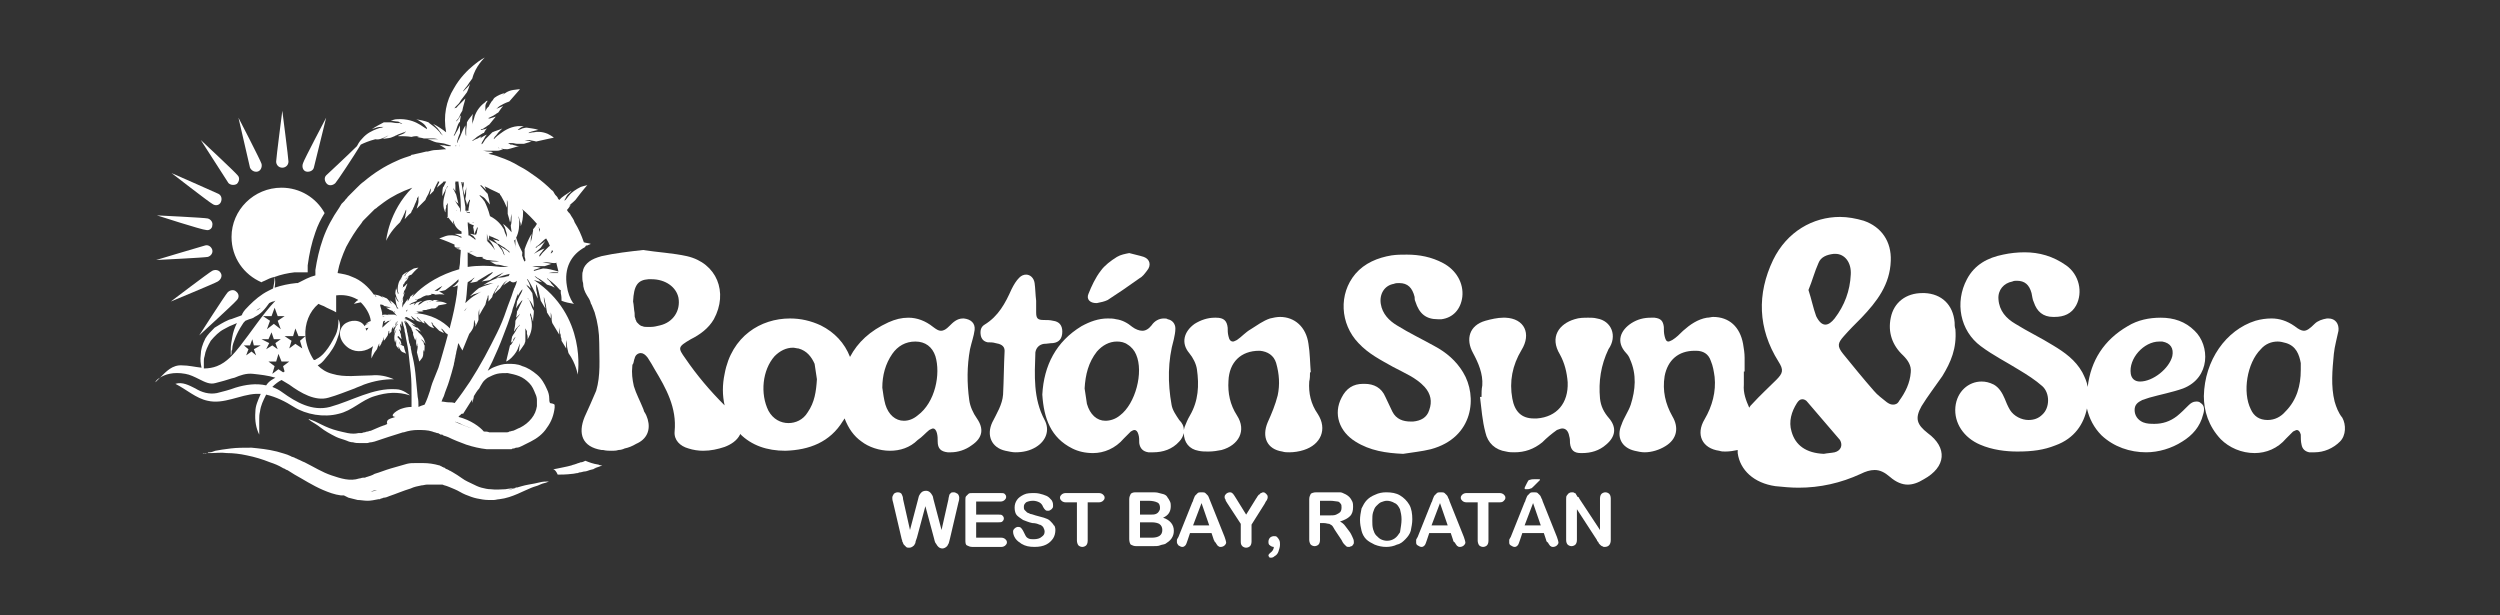 <?xml version="1.0" encoding="utf-8"?>
<!-- Generator: Adobe Illustrator 27.8.1, SVG Export Plug-In . SVG Version: 6.00 Build 0)  -->
<svg version="1.1" id="Capa_1" xmlns="http://www.w3.org/2000/svg" xmlns:xlink="http://www.w3.org/1999/xlink" x="0px" y="0px"
	 viewBox="0 0 325 80" style="enable-background:new 0 0 325 80;" xml:space="preserve">
<rect x="0" y="0" width="325" height="80" fill="#333333" stroke="none"/>
<style type="text/css">
	.st0{fill:#FFFFFF;}
</style>
<g>
	<path class="st0" d="M128.4,44.5c0.3,0,0.7,0,1,0.1c0.6,0.1,1.2,0.3,1.2,1c-0.1,1.9-0.1,3.8-0.2,5.7c-0.1,1.3-0.8,2.4-1.4,3.6
		c-0.8,1.7-0.1,3.3,1.7,3.7c0.5,0.1,0.9,0.2,1.3,0.2c1,0,1.9-0.2,2.7-0.7c1.3-0.8,1.8-2.2,1.1-3.5c-1.5-2.8-1.3-5.8-1.2-8.8
		c0.1-0.6,0.5-1,1.1-1.1c0.4,0,0.8-0.1,1.2-0.1c0.8-0.1,1.2-0.6,1.2-1.5c0-0.8-0.4-1.3-1.2-1.4c-0.4-0.1-0.8-0.1-1.2-0.1
		c-0.8,0-1-0.2-1-1c0-0.5,0-1,0-1.5c-0.1-0.8-0.1-1.6-0.2-2.3c-0.1-0.7-0.6-1.1-1.1-1.1c-0.3,0-0.6,0.1-0.9,0.4
		c-0.4,0.4-0.7,0.9-1,1.5c-0.8,1.8-1.7,3.5-3.5,4.6c-0.5,0.3-0.6,0.8-0.5,1.4C127.6,44.1,127.9,44.4,128.4,44.5z"/>
	<path class="st0" d="M142.5,39.4h0.1c0.5-0.1,1-0.2,1.4-0.4c1.4-0.9,2.7-1.8,4.1-2.8c0.4-0.2,0.7-0.6,1-1c0.6-0.7,0.4-1.5-0.4-1.8
		c-0.6-0.2-1.2-0.3-1.9-0.5c-0.5,0.1-1.1,0.2-1.6,0.5c-0.8,0.5-1.6,1.1-2.1,1.8c-0.7,0.9-1.2,2-1.6,3
		C141.2,38.9,141.7,39.4,142.5,39.4z"/>
	<path class="st0" d="M304.5,54.3c-0.5-0.6-0.8-1.4-1-2.1c-0.5-2-0.3-4.1-0.1-6.2c0.1-1,0.4-2,0.6-3c0.1-0.9-0.4-1.6-1.3-1.6
		c-0.1,0-0.1,0-0.2,0c-0.6,0.1-1.2,0.3-1.6,0.7c-0.6,0.6-1,0.9-1.4,0.9c-0.3,0-0.7-0.2-1.2-0.6c-1-0.7-2-1-3-1
		c-0.7,0-1.4,0.1-2.1,0.3c-3.8,1.2-6.6,5.1-6.7,9.8c0,1.9,0.6,3.9,2.2,5.6c1.1,1.1,2.7,1.8,4.4,1.8c1.5,0,3-0.6,4.1-1.9
		c0.3-0.3,0.6-0.6,0.9-0.9c0.2-0.1,0.4-0.2,0.5-0.2c0.2,0,0.4,0.2,0.5,0.6c0,0.4,0,0.9,0.1,1.3c0.1,0.6,0.5,0.9,1,1
		c0.2,0,0.5,0,0.7,0c1.2,0,2.4-0.5,3.3-1.4C305,56.6,305,55.2,304.5,54.3z M299.1,48.1c0,2-0.5,3.9-2,5.4c-0.6,0.7-1.4,1.1-2.3,1.1
		c-1.1,0-1.8-0.5-2.2-1.4c-1.1-2.2-0.5-6,1.3-7.8c0.6-0.7,1.4-1,2.2-1c0.4,0,0.7,0.1,1.1,0.2c1.3,0.4,1.7,1.5,1.9,2.6
		C299.1,47.5,299.1,47.8,299.1,48.1z"/>
	<path class="st0" d="M120.8,55.9c0.2-0.1,0.4-0.2,0.5-0.2c0.2,0,0.4,0.2,0.5,0.6c0.1,0.4,0.1,0.7,0.1,1.1c0,0.9,0.4,1.3,1.3,1.4
		c0.1,0,0.3,0,0.4,0c0.9,0,1.9-0.3,2.7-0.9c1.5-1,1.6-2.2,0.7-3.5c-0.5-0.7-0.9-1.6-1-2.4c-0.3-2.2-0.3-4.4,0.1-6.6
		c0.2-0.9,0.5-1.7,0.6-2.5c0.1-0.9-0.5-1.4-1.4-1.5h-0.1c-0.8,0-1.3,0.5-1.8,1c-0.4,0.4-0.7,0.6-1.1,0.6c-0.3,0-0.6-0.2-1-0.5
		c-1-0.8-2.1-1.2-3.2-1.2c-0.9,0-1.7,0.2-2.6,0.6c-2.4,1.1-4,2.6-5,4.5c-0.7-1.8-2-3.2-3.8-4.1c-1.3-0.6-2.6-0.9-4-0.9
		c-3.8,0-7.6,2.3-8.5,7.2c-0.3,1.4-0.3,2.8,0,4.1c-1.9-1.9-3.6-3.9-5.1-6.1c-1-1.4-1-1.5,0.7-2.5c1.2-0.6,2.3-1.4,3-2.6
		c1.9-3.5,0.4-7.3-3.5-8.2c-1.8-0.4-3.8-0.5-5.7-0.8c-1.8,0.2-3.6,0.4-5.4,0.8c-0.7,0.2-1.2,0.4-1.6,0.7l0,0l0,0
		c-0.4,0.3-0.7,0.7-0.8,1.1c0,0,0,0.1,0,0.1c-0.1,0.2-0.1,0.4-0.1,0.6c0,0.1,0,0.1,0,0.2c0,0.2,0,0.5,0.1,0.8c0,0.6,0.2,1.1,0.5,1.6
		c0.2,0.3,0.4,0.6,0.5,1c0,0.1,0.1,0.2,0.1,0.2c0.1,0.3,0.3,0.7,0.4,1c0.4,1.3,0.6,2.6,0.6,4c0,2.1,0.2,4.2-0.4,6.2
		C77,52,76.5,53.1,76,54.2c-0.9,2.2-0.3,3.9,2.2,4.3c0,0,0.1,0,0.2,0l0,0c0,0,0,0,0,0c0.4,0.1,0.8,0.1,1.1,0.1c0.3,0,0.6,0,0.9-0.1
		c0,0,0,0,0,0c0.3,0,0.6-0.1,0.8-0.2c0,0,0,0,0,0l0,0c0.5-0.1,1-0.3,1.5-0.6c1.4-0.6,1.9-1.8,1.5-3.2c-0.1-0.3-0.2-0.6-0.4-0.9
		c-0.1-0.1-0.1-0.3-0.2-0.5c-0.4-1-0.9-1.9-1.2-2.9c-0.2-0.9-0.3-1.7-0.2-2.6c0-0.1,0-0.2,0.1-0.3c0.1-0.2,0.1-0.5,0.2-0.7
		c0.1-0.5,0.5-0.7,0.8-0.7s0.6,0.2,0.9,0.6c0.2,0.3,0.3,0.5,0.5,0.8c0.1,0.2,0.3,0.5,0.4,0.7l0,0c1.5,2.5,2.9,5,2.6,8.1
		c-0.1,1.1,0.7,1.9,1.8,2.2c0.6,0.2,1.3,0.3,1.9,0.3c1,0,1.9-0.2,2.8-0.5c0.8-0.3,1.6-0.8,2-1.6v-0.1c1.5,1.5,3.5,2.2,5.9,2.2
		c3.1-0.1,5.8-1.1,7.5-3.9c0.1-0.1,0.1-0.2,0.2-0.3c0.5,1.3,1.2,2.3,2.2,3c0.9,0.7,2.3,1.2,3.7,1.2c1.3,0,2.6-0.4,3.6-1.4
		C119.9,56.8,120.3,56.3,120.8,55.9z M85.8,42.3c-0.4,0.1-0.8,0.2-1.2,0.2c-0.2,0-0.4,0-0.5,0c-0.2,0-0.4,0-0.6-0.1l0,0
		c-0.1,0-0.3-0.1-0.4-0.2c0,0,0,0,0,0c-0.1-0.1-0.2-0.2-0.3-0.3c0,0,0,0,0,0c-0.1-0.1-0.1-0.3-0.2-0.4c0,0,0-0.1,0-0.1
		c-0.1-0.2-0.1-0.3-0.1-0.6c0,0,0,0,0-0.1v0c-0.1-0.5-0.1-1.1-0.2-1.5c0.1-2.1,0.6-2.8,2-2.9c0.1,0,0.3,0,0.4,0c1.8,0,3.2,1,3.5,2.4
		C88.5,40.4,87.5,41.9,85.8,42.3z M105,53.6c-0.6,1-1.6,1.4-2.5,1.4c-1,0-2-0.5-2.6-1.6c-1.1-2.2-0.8-5.3,0.8-7.1
		c0.7-0.7,1.5-1.1,2.4-1.1c0.2,0,0.5,0.1,0.7,0.1c1.1,0.3,1.7,1.1,2.1,2c0.1,0.6,0.2,1.3,0.3,2C106.1,50.9,105.9,52.3,105,53.6z
		 M117.5,54.7c-1.1,0-2-0.8-2.4-2.1c-0.2-0.7-0.3-1.5-0.4-2.2c0-1.6,0.4-3.1,1.3-4.4c0.7-1,1.7-1.6,3-1.6s2.2,0.7,2.6,1.9
		c0.7,2.3,0,6-2.3,7.7C118.7,54.5,118.1,54.7,117.5,54.7z"/>
	<path class="st0" d="M171.3,53.8c-0.9-1.3-1.2-2.7-1.1-4.2c0.1-0.4,0.1-0.8,0.1-1.2h0.1c-0.1-1.2-0.1-2.5-0.3-3.7
		c-0.3-2.2-1.8-3.5-3.7-3.5c-0.4,0-0.9,0.1-1.3,0.2c-0.9,0.3-1.7,0.9-2.5,1.4c-0.7,0.4-1.2,1-1.8,1.4c-0.2,0.1-0.4,0.2-0.5,0.2
		c-0.3,0-0.5-0.2-0.6-0.7c-0.1-0.4-0.1-0.7-0.1-1.1c-0.1-0.9-0.5-1.3-1.5-1.3c-0.1,0-0.1,0-0.2,0c-0.9,0-1.8,0.3-2.6,0.8
		c-1.4,1-1.8,2.5-0.7,3.8c0.5,0.6,0.9,1.4,1,2.1c0.3,2.1,0.2,4.1-0.9,6c-0.3,0.5-0.5,1-0.7,1.5c0,0.1-0.1,0.3-0.1,0.4
		c0-0.5-0.2-0.9-0.6-1.3c-0.4-0.6-0.9-1.3-1-2c-0.5-2.8-0.5-5.7,0.3-8.5c0.1-0.5,0.2-0.9,0.2-1.4c0-0.6-0.4-1.1-1-1.2
		c-0.1-0.1-0.3-0.1-0.5-0.1c-0.6,0-1.2,0.3-1.6,0.9c-0.4,0.5-0.8,0.7-1.2,0.7c-0.4,0-0.9-0.2-1.3-0.5c-0.6-0.5-1.3-0.9-2.1-1
		c-0.4-0.1-0.7-0.1-1.1-0.1c-1.2,0-2.3,0.4-3.4,1c-3.3,2-4.9,5.1-5.1,8.9c0.2,3.1,1.1,5.6,3.9,7c0.8,0.4,1.7,0.6,2.7,0.6
		c1.4,0,2.9-0.6,4-1.9c0.3-0.3,0.6-0.6,0.9-0.9c0.2-0.1,0.3-0.2,0.5-0.2s0.4,0.2,0.5,0.6c0.1,0.3,0.1,0.7,0.1,1.1
		c0.1,0.7,0.5,1.1,1.2,1.2c0.2,0,0.4,0,0.6,0c1.3,0,2.5-0.4,3.4-1.4c0.3-0.3,0.5-0.7,0.6-1.1c0,1.2,0.7,2.1,1.9,2.3
		c0.4,0.1,0.9,0.1,1.3,0.1c0.6,0,1.2-0.1,1.7-0.2c2.2-0.6,3.3-2.5,2-4.5c-0.9-1.4-1.2-2.9-1.1-4.5c0.1-2.4,1.6-3.9,4-3.9h0.1
		c1,0.1,1.8,0.6,2.1,1.6c0.4,1.4,0.5,2.8,0.2,4.2c-0.3,1.2-0.8,2.4-1.3,3.5c-0.8,1.9-0.1,3.5,1.9,3.8c0.3,0.1,0.6,0.1,0.9,0.1
		c0.6,0,1.3-0.1,1.9-0.3C171.7,57.8,172.6,55.8,171.3,53.8z M145.6,54c-0.6,0.5-1.3,0.7-1.9,0.7c-1.1,0-2-0.8-2.4-2.2
		c-0.1-0.6-0.2-1.3-0.3-2c0.1-1.8,0.5-3.4,1.6-4.8c0.7-0.8,1.6-1.3,2.6-1.3c0.5,0,1,0.1,1.4,0.4c0.5,0.3,0.9,0.8,1.1,1.3
		C148.7,48.4,147.6,52.5,145.6,54z"/>
	<path class="st0" d="M286.1,52.4c-0.2-0.2-0.4-0.2-0.6-0.2c-0.4,0-0.7,0.2-1,0.5c-0.5,0.5-1,1-1.5,1.4c-0.9,0.7-1.9,1-2.9,1
		c-0.5,0-1,0-1.5-0.2c-0.7-0.3-1.1-0.9-1.1-1.6s0.4-1,1-1.3c0.3-0.1,0.6-0.2,0.9-0.3c1.4-0.4,3-0.7,4.4-1.2c3.6-1.4,3.5-5.6,1.5-7.5
		c-1.2-1.2-2.7-1.7-4.4-1.7c-1.5,0-3,0.3-4.3,1.1c-3.1,1.8-4.8,4.5-5.2,7.9c-0.1-0.7-0.4-1.3-0.7-1.9c-0.9-1.6-2.3-2.6-3.8-3.5
		c-1.6-1-3.3-1.8-4.9-2.8c-1.2-0.7-2.1-1.7-2.2-3.2c-0.1-1.2,0.7-2.1,1.8-2.3c0.2-0.1,0.4-0.1,0.6-0.1c1,0,1.6,0.5,1.9,1.6
		c0.1,0.4,0.1,0.8,0.3,1.2c0.4,1.2,1.2,1.9,2.5,1.9c0.1,0,0.1,0,0.2,0c1.2,0,2.2-0.4,2.8-1.5c0.9-1.7,0.4-4-1.3-5.2
		c-1.7-1.2-3.5-1.7-5.4-1.7c-0.9,0-1.9,0.1-2.8,0.3c-2,0.4-3.7,1.3-4.7,3.2c-1.6,3-0.9,6.7,1.8,8.7c1.6,1.2,3.4,2.1,5,3.1
		c1,0.6,2.1,1.3,3,2.1c1,0.9,1,2.8,0,3.7c-0.5,0.5-1.1,0.7-1.8,0.7c-0.9,0-1.9-0.5-2.4-1.3c-0.3-0.5-0.5-1-0.7-1.5
		c-0.3-0.7-0.7-1.4-1.4-1.8c-0.6-0.3-1.1-0.4-1.6-0.4c-1.7,0-3.2,1.3-3.4,3.3c-0.2,2.1,1.1,4,3.2,4.9c1.6,0.7,3.4,0.9,4.8,0.9
		c0.1,0,0.1,0,0.1,0c1.9,0,3.4-0.2,4.9-0.8c2.5-0.9,3.7-2.8,4.1-4.8c0.3,1.3,0.9,2.5,1.9,3.5c1.6,1.5,3.7,2.2,5.8,2.2
		c1.6,0,3.3-0.5,4.7-1.4c1.3-0.8,2.3-1.9,2.7-3.5C286.6,53.3,286.6,52.7,286.1,52.4z M277,48.6c-0.3-2,1.7-4.2,3.7-4.2
		c0.1,0,0.3,0,0.4,0c1.1,0.2,1.5,0.9,1.3,1.9c-0.4,1.6-2.5,3.3-4.2,3.3C277.5,49.6,277.1,49.2,277,48.6z"/>
	<path class="st0" d="M208,51.8c-0.2-2.2,0.1-4.3,1.1-6.4c1.2-1.7,0.4-3.7-1.5-4c-0.4-0.1-0.7-0.1-1.1-0.1c-0.6,0-1.2,0-1.8,0.2
		c-2,0.6-3.3,2.3-1.9,4.6c0.6,1.1,0.9,2.3,1,3.6c0.1,2.7-1.4,4.5-4,4.7c-0.1,0-0.3,0-0.4,0c-1.6,0-2.5-0.9-2.8-2.6
		c-0.4-2.2,0-4.3,1.2-6.3c1.3-2.1,0.4-4.1-2.1-4.2c-0.1,0-0.2,0-0.3,0c-0.7,0-1.6,0.2-2.3,0.4c-2.1,0.6-2.6,2.4-1.6,4.2
		c0.7,1.3,1.3,2.7,1.2,4.2c-0.1,0.5-0.1,1-0.1,1.5c-0.1,0-0.1,0-0.2,0c0.2,1.6,0.3,3.1,0.7,4.6c0.3,1.4,1.3,2.3,2.7,2.5
		c0.4,0.1,0.7,0.1,1.1,0.1c1.3,0,2.5-0.4,3.6-1.3c0.6-0.6,1.2-1.1,1.9-1.6c0.3-0.1,0.5-0.2,0.7-0.2c0.5,0,0.8,0.4,0.9,1
		c0.1,0.3,0.1,0.6,0.1,0.9c0.1,0.9,0.5,1.3,1.4,1.3c0.1,0,0.1,0,0.2,0c1.1,0,2.2-0.3,3.1-1.1c1.2-1,1.4-2.2,0.4-3.4
		C208.5,53.6,208.1,52.8,208,51.8z"/>
	<path class="st0" d="M252.5,48.9c1.1-1.8,1.9-3.6,1.7-6.1c-0.1-0.3-0.1-0.6-0.1-0.9c-0.2-2.3-1.7-3.7-3.9-3.8c-0.1,0-0.2,0-0.3,0
		c-2.1,0-3.7,1.2-4.1,3.2c-0.4,1.9,0.2,3.6,1.6,4.9c0.6,0.6,1.1,1.3,1,2.2c-0.1,1.4-0.7,2.6-1.5,3.7c-0.2,0.4-0.5,0.5-0.8,0.5
		c-0.3,0-0.5-0.1-0.8-0.3c-0.6-0.5-1.2-0.9-1.7-1.5c-1.4-1.6-2.7-3.2-4-4.8c-0.8-1-0.7-1.4,0.1-2.3c0.7-0.8,1.5-1.6,2.3-2.4
		c2-2.1,3.7-4.3,3.8-7.4c0.1-2.5-1.2-4.4-3.5-5.2c-1-0.3-2.1-0.5-3.1-0.5c-3.5,0-6.9,1.9-8.7,5.6c-2.1,4.4-2,8.9,0.7,13.2
		c0.7,1.1,0.6,1.5-0.3,2.4c-1,1-2.1,2-3.1,3.1c-0.2,0.2-0.3,0.3-0.4,0.5c-0.4-0.9-0.8-1.9-0.7-3c0-0.5,0-1.1,0-1.7h0.1
		c0-0.6,0-1.2,0-1.8s-0.1-1.2-0.2-1.8c-0.4-2.2-1.8-3.5-3.9-3.5c-0.2,0-0.5,0.1-0.8,0.1c-1.2,0.2-2.2,0.9-3.1,1.7
		c-0.4,0.4-0.9,0.9-1.4,1.2c-0.2,0.1-0.4,0.2-0.5,0.2c-0.3,0-0.4-0.3-0.5-0.7c-0.1-0.4-0.1-0.8-0.1-1.2c-0.1-0.8-0.4-1.1-1.2-1.2
		c-0.1,0-0.3,0-0.5,0c-0.9,0-1.7,0.2-2.5,0.7c-1.4,0.9-2.1,2.4-0.7,3.9c0.2,0.2,0.4,0.5,0.5,0.8c0.9,2,0.7,4,0.1,5.9
		c-0.3,0.9-0.9,1.7-1.2,2.6c-0.7,1.6,0,3,1.7,3.4c0.4,0.1,0.9,0.2,1.3,0.2c0.9,0,1.9-0.3,2.7-0.8c1.5-0.9,1.8-2.4,0.9-3.9
		c-0.9-1.6-1.3-3.3-1-5.2c0.4-2.1,1.8-3.3,3.9-3.3c0.1,0,0.1,0,0.2,0c0.9,0,1.6,0.4,1.9,1.3c0.3,0.7,0.4,1.4,0.5,2.1
		c0.2,1.9-0.3,3.8-1.3,5.5c-1.2,2-0.3,3.8,1.9,4.1c0.3,0.1,0.5,0.1,0.8,0.1c0.6,0,1.1-0.1,1.6-0.2c0,0.2,0,0.3,0,0.4
		c0.3,2.2,2.1,3.9,4.9,4.3c1,0.1,2,0.2,3,0.2c2.8,0,5.5-0.6,8.1-1.8c0.6-0.3,1.2-0.5,1.8-0.5c0.7,0,1.3,0.3,2,0.9
		c0.8,0.7,1.6,1,2.3,1c0.6,0,1.3-0.2,2.1-0.7c2.9-1.6,3.1-4.1,0.5-6c-1.4-1.1-1.7-1.9-0.8-3.5C250.6,51.5,251.6,50.2,252.5,48.9z
		 M236.4,34.2c0.3-0.8,1.1-1.1,2-1.2c0,0,0.1,0,0.2,0c1.2,0,2.1,1.1,2,2.7c-0.1,2.1-0.8,4-2.1,5.7c-0.4,0.5-0.8,0.8-1.2,0.8
		c-0.4,0-0.8-0.3-1.2-1.1c-0.4-1.1-0.6-2.2-1-3.4C235.6,36.5,235.9,35.3,236.4,34.2z M238.5,58.8c-0.5,0.1-0.9,0.1-1.4,0.2
		c-2.3-0.1-3.7-1.1-4.2-2.9c-0.4-1.3,0-2.6,0.7-3.7c0.2-0.3,0.4-0.5,0.7-0.5c0.2,0,0.5,0.1,0.7,0.4c1.4,1.6,2.8,3.3,4.2,4.9
		C239.6,57.9,239.3,58.6,238.5,58.8z"/>
	<path class="st0" d="M186,58.4c5.6-1.5,6.1-6.9,4.2-10c-0.9-1.5-2.2-2.6-3.7-3.4c-1.6-0.9-3.3-1.7-4.9-2.7c-1-0.6-1.9-1.5-2.1-2.8
		s0.5-2.4,1.7-2.6c0.2-0.1,0.5-0.1,0.7-0.1c1.1,0,1.7,0.6,2,1.8c0,0.2,0,0.4,0.1,0.6c0.5,1.6,1.4,2.3,2.9,2.3c0.2,0,0.3,0,0.5,0
		c1.5-0.2,2.5-1.3,2.7-2.9c0.2-1.8-0.8-3.5-2.5-4.4c-1.5-0.8-3.1-1.1-4.7-1.1c-0.7,0-1.3,0-2,0.1c-1.8,0.3-3.5,1-4.7,2.4
		c-2.2,2.6-2,6.5,0.4,9c1.3,1.4,2.9,2.2,4.5,3.1c1.5,0.8,3,1.4,4.1,2.6c0.8,0.9,1,1.9,0.6,3c-0.3,1-1.1,1.4-2.1,1.5
		c-0.1,0-0.2,0-0.3,0c-1,0-1.9-0.3-2.4-1.3c-0.3-0.6-0.6-1.3-0.9-1.9c-0.5-1.2-1.5-1.7-2.7-1.7c-0.1,0-0.1,0-0.2,0
		c-1.3,0-2.2,0.6-2.8,1.8c-1.1,2.1-0.3,4.4,1.8,5.7c1.9,1.2,4,1.5,6.2,1.6C183.6,58.8,184.8,58.7,186,58.4z"/>
	<path class="st0" d="M124,64c-0.2,0-0.3,0-0.4,0.1c-0.1,0.1-0.2,0.2-0.2,0.3c0,0.1-0.1,0.3-0.1,0.5l-0.9,4l-1-3.8
		c-0.1-0.3-0.1-0.6-0.2-0.7c-0.1-0.2-0.2-0.3-0.3-0.4s-0.3-0.2-0.5-0.2c-0.3,0-0.5,0.1-0.6,0.2c-0.1,0.1-0.2,0.2-0.3,0.4
		c-0.1,0.2-0.1,0.4-0.2,0.7l-1,3.8l-0.9-4c0-0.3-0.1-0.5-0.2-0.7c-0.1-0.1-0.2-0.2-0.5-0.2c-0.2,0-0.4,0.1-0.5,0.2
		c-0.1,0.2-0.2,0.3-0.2,0.5c0,0.1,0,0.3,0.1,0.6l1.1,4.7c0,0.1,0.1,0.2,0.1,0.4c0.1,0.1,0.1,0.3,0.2,0.4c0.1,0.1,0.2,0.2,0.3,0.3
		c0.1,0.1,0.2,0.1,0.4,0.1s0.4-0.1,0.5-0.2c0.2-0.1,0.2-0.3,0.3-0.4c0-0.2,0.1-0.4,0.2-0.7l1.1-4.1l1.1,4.1c0.1,0.3,0.1,0.6,0.3,0.8
		c0.1,0.2,0.2,0.3,0.3,0.4c0.1,0.1,0.3,0.2,0.5,0.2c0.2,0,0.4-0.1,0.5-0.2c0.2-0.1,0.2-0.3,0.3-0.4c0.1-0.2,0.1-0.4,0.2-0.7l1.1-4.7
		c0.1-0.3,0.1-0.5,0.1-0.6c0-0.2-0.1-0.4-0.2-0.5C124.3,64.1,124.2,64,124,64z"/>
	<path class="st0" d="M130.2,69.9h-3.3v-2h2.9c0.2,0,0.4,0,0.5-0.1c0.1-0.1,0.2-0.2,0.2-0.4c0-0.2-0.1-0.3-0.2-0.4
		c-0.1-0.1-0.3-0.1-0.5-0.1h-2.9v-1.7h3.2c0.2,0,0.4-0.1,0.5-0.2c0.1-0.1,0.2-0.2,0.2-0.4c0-0.2-0.1-0.3-0.2-0.4
		c-0.1-0.1-0.3-0.1-0.5-0.1h-3.7c-0.2,0-0.4,0-0.5,0.1c-0.1,0.1-0.2,0.2-0.3,0.3c-0.1,0.1-0.1,0.3-0.1,0.5v5.2c0,0.3,0,0.6,0.2,0.7
		c0.2,0.1,0.4,0.2,0.7,0.2h3.8c0.2,0,0.4-0.1,0.5-0.2c0.1-0.1,0.2-0.2,0.2-0.4s-0.1-0.3-0.2-0.4C130.6,70,130.4,69.9,130.2,69.9z"/>
	<path class="st0" d="M137,68.3c-0.1-0.2-0.3-0.4-0.5-0.6c-0.2-0.2-0.5-0.3-0.8-0.4c-0.4-0.1-0.7-0.2-1.1-0.3
		c-0.3-0.1-0.6-0.2-0.7-0.2c-0.1-0.1-0.3-0.1-0.4-0.2c-0.1-0.1-0.2-0.2-0.3-0.3c-0.1-0.1-0.1-0.3-0.1-0.4c0-0.3,0.1-0.4,0.3-0.6
		c0.2-0.1,0.5-0.2,0.9-0.2c0.3,0,0.6,0.1,0.8,0.2c0.2,0.1,0.4,0.3,0.5,0.6c0.1,0.2,0.2,0.3,0.3,0.4c0.1,0.1,0.2,0.1,0.4,0.1
		c0.1,0,0.3-0.1,0.4-0.2c0.1-0.1,0.2-0.2,0.2-0.4c0-0.2,0-0.4-0.1-0.6c0-0.1-0.2-0.3-0.4-0.5c-0.2-0.2-0.5-0.3-0.8-0.4
		c-0.3-0.1-0.7-0.2-1.1-0.2c-0.5,0-1,0-1.4,0.2c-0.4,0.2-0.7,0.4-0.9,0.7s-0.3,0.6-0.3,1c0,0.4,0.1,0.8,0.3,1s0.5,0.4,0.8,0.6
		c0.3,0.1,0.7,0.3,1.2,0.4c0.4,0,0.7,0.1,0.9,0.2c0.2,0,0.4,0.2,0.5,0.3c0.1,0.2,0.2,0.4,0.2,0.6c0,0.3-0.1,0.5-0.4,0.7
		c-0.2,0.2-0.6,0.3-1,0.3c-0.3,0-0.5,0-0.7-0.1c-0.2-0.1-0.3-0.2-0.4-0.4c-0.1-0.2-0.2-0.4-0.3-0.6c-0.1-0.2-0.2-0.3-0.3-0.4
		c-0.1-0.1-0.3-0.1-0.4-0.1c-0.1,0-0.3,0.1-0.4,0.2s-0.2,0.2-0.2,0.4c0,0.3,0.1,0.6,0.3,0.9c0.2,0.3,0.5,0.5,0.8,0.7
		c0.5,0.3,1,0.4,1.7,0.4c0.6,0,1.1-0.1,1.5-0.3c0.4-0.2,0.7-0.5,0.9-0.8s0.3-0.7,0.3-1.1C137.2,68.6,137.1,68.3,137,68.3z"/>
	<path class="st0" d="M142.9,64.1h-4.4c-0.2,0-0.4,0.1-0.5,0.2c-0.1,0.1-0.2,0.2-0.2,0.4s0.1,0.3,0.2,0.4c0.1,0.1,0.3,0.2,0.5,0.2
		h1.5v5c0,0.2,0.1,0.5,0.2,0.6c0.1,0.1,0.3,0.2,0.5,0.2s0.4-0.1,0.5-0.2c0.1-0.1,0.2-0.3,0.2-0.6v-5h1.5c0.2,0,0.4-0.1,0.5-0.2
		c0.1-0.1,0.2-0.2,0.2-0.4s-0.1-0.3-0.2-0.4C143.3,64.2,143.1,64.1,142.9,64.1z"/>
	<path class="st0" d="M151.2,67.3c0.7-0.3,1-0.8,1-1.5c0-0.2,0-0.4-0.1-0.6c-0.1-0.2-0.2-0.4-0.3-0.5c-0.1-0.2-0.2-0.3-0.4-0.4
		c-0.2-0.1-0.4-0.1-0.7-0.2c-0.3-0.1-0.6-0.1-0.9-0.1h-2.2c-0.3,0-0.5,0.1-0.6,0.2c-0.1,0.2-0.2,0.4-0.2,0.7v5.2
		c0,0.3,0.1,0.6,0.2,0.7c0.2,0.1,0.4,0.2,0.7,0.2h2.1c0.4,0,0.8,0,1-0.1c0.2-0.1,0.5-0.1,0.7-0.2c0.3-0.2,0.6-0.4,0.8-0.7
		s0.3-0.6,0.3-1C152.6,68.2,152.1,67.6,151.2,67.3z M148.2,65.1c0,0,1.1,0,1.1,0c0.5,0,0.9,0.1,1.1,0.2c0.3,0.1,0.4,0.4,0.4,0.7
		c0,0.1,0,0.3-0.1,0.4c-0.1,0.2-0.2,0.3-0.4,0.4c-0.2,0.1-0.5,0.1-0.8,0.1h-1.3V65.1z M149.7,69.9h-1.5v-2h1.5c0.5,0,0.8,0.1,1,0.2
		c0.3,0.2,0.4,0.5,0.4,0.8C151.1,69.6,150.6,69.9,149.7,69.9z"/>
	<path class="st0" d="M157.4,65.3c-0.1-0.2-0.1-0.3-0.2-0.5s-0.1-0.3-0.2-0.4c-0.1-0.1-0.2-0.2-0.3-0.3c-0.1-0.1-0.3-0.1-0.5-0.1
		s-0.4,0-0.5,0.1c-0.1,0.1-0.2,0.2-0.3,0.3c-0.1,0.1-0.1,0.2-0.2,0.4s-0.1,0.4-0.2,0.5l-1.8,4.5c-0.1,0.2-0.2,0.3-0.2,0.4
		c0,0.1,0,0.2,0,0.3s0.1,0.3,0.2,0.4c0.2,0.1,0.3,0.2,0.5,0.2s0.3-0.1,0.4-0.2c0.1-0.1,0.2-0.4,0.3-0.7l0.3-0.9h2.8l0.3,0.9
		c0.1,0.1,0.1,0.3,0.2,0.3c0.1,0.1,0.1,0.2,0.2,0.3c0.1,0.1,0.1,0.2,0.2,0.2c0.1,0.1,0.2,0.1,0.3,0.1c0.2,0,0.4-0.1,0.5-0.2
		c0.1-0.1,0.2-0.2,0.2-0.4c0-0.1-0.1-0.4-0.2-0.7L157.4,65.3z M155.1,68.3l1.1-2.9l1,2.9H155.1z"/>
	<path class="st0" d="M164.2,64c-0.1,0-0.2,0.1-0.3,0.1c-0.1,0.1-0.1,0.1-0.2,0.2c-0.1,0-0.1,0.1-0.2,0.2c-0.1,0.1-0.1,0.2-0.2,0.3
		l-1.3,2.1l-1.3-2.1c-0.2-0.3-0.3-0.5-0.4-0.6c-0.1-0.1-0.2-0.2-0.4-0.2c-0.2,0-0.4,0.1-0.5,0.2c-0.1,0.1-0.2,0.2-0.2,0.4
		c0,0.1,0,0.2,0.1,0.3c0,0.2,0.2,0.4,0.3,0.6l1.7,2.6v2.2c0,0.3,0,0.5,0.2,0.7c0.1,0.1,0.3,0.2,0.5,0.2c0.2,0,0.4-0.1,0.5-0.2
		c0.1-0.1,0.2-0.3,0.2-0.6v-2.2l1.7-2.7c0.1-0.2,0.2-0.4,0.3-0.5c0.1-0.2,0.1-0.3,0.1-0.4c0-0.2-0.1-0.3-0.2-0.4
		C164.5,64.1,164.4,64,164.2,64z"/>
	<path class="st0" d="M166,69.8c-0.1-0.1-0.2-0.1-0.4-0.1c-0.2,0-0.4,0.1-0.5,0.2c-0.1,0.1-0.2,0.3-0.2,0.5c0,0.2,0,0.4,0.2,0.5
		c0.1,0.1,0.3,0.2,0.5,0.2c0,0.3-0.2,0.6-0.5,0.8c-0.1,0.1-0.2,0.2-0.2,0.3s0,0.1,0.1,0.2c0,0.1,0.1,0.1,0.2,0.1
		c0.1,0,0.3,0,0.5-0.2c0.2-0.1,0.4-0.3,0.5-0.6s0.2-0.6,0.2-0.9c0-0.2,0-0.4-0.1-0.6C166.2,70,166.1,69.9,166,69.8z"/>
	<path class="st0" d="M175.5,69.2c-0.2-0.3-0.4-0.5-0.6-0.8c-0.2-0.3-0.5-0.5-0.7-0.6c0.6-0.2,1-0.4,1.3-0.7
		c0.3-0.3,0.4-0.7,0.4-1.2c0-0.2,0-0.5-0.1-0.7c-0.1-0.2-0.2-0.4-0.4-0.6c-0.2-0.2-0.4-0.3-0.6-0.4c-0.2-0.1-0.4-0.2-0.6-0.2
		s-0.5,0-0.8,0h-2.3c-0.3,0-0.6,0.1-0.7,0.2c-0.1,0.2-0.2,0.4-0.2,0.7v5.3c0,0.2,0.1,0.5,0.2,0.6c0.1,0.1,0.3,0.2,0.5,0.2
		s0.4-0.1,0.5-0.2c0.1-0.1,0.2-0.3,0.2-0.6V68h0.5c0.3,0,0.5,0.1,0.7,0.1c0.2,0.1,0.4,0.2,0.5,0.4c0.1,0.2,0.3,0.5,0.5,0.8l0.6,0.9
		c0.1,0.2,0.2,0.4,0.3,0.5c0.1,0.1,0.2,0.2,0.3,0.3c0.1,0.1,0.2,0.1,0.4,0.1c0.1,0,0.2-0.1,0.3-0.1c0.1,0,0.1-0.1,0.2-0.2
		c0.1-0.1,0.1-0.2,0.1-0.3s0-0.3-0.1-0.5C175.8,69.8,175.7,69.5,175.5,69.2z M173.7,66.9c-0.2,0.1-0.5,0.1-0.8,0.1h-1.3v-1.9h1.3
		c0.5,0,0.8,0.1,1,0.1s0.3,0.2,0.4,0.3c0.1,0.1,0.1,0.3,0.1,0.5c0,0.3-0.1,0.5-0.2,0.6C174.1,66.7,173.9,66.8,173.7,66.9z"/>
	<path class="st0" d="M182,64.4c-0.5-0.3-1.1-0.4-1.8-0.4c-0.5,0-1,0.1-1.4,0.3c-0.5,0.2-0.8,0.4-1.1,0.7s-0.5,0.7-0.7,1.1
		c-0.1,0.5-0.2,1-0.2,1.5s0.1,1,0.2,1.4c0.1,0.4,0.3,0.8,0.6,1.1c0.3,0.3,0.7,0.5,1.1,0.7c0.5,0.2,1,0.3,1.5,0.3s1-0.1,1.4-0.3
		c0.5-0.1,0.8-0.4,1.1-0.7c0.3-0.3,0.6-0.7,0.7-1.1c0.1-0.5,0.2-1,0.2-1.5c0-0.7-0.1-1.4-0.4-1.9S182.5,64.7,182,64.4z M182,69.2
		c-0.2,0.3-0.4,0.6-0.7,0.8c-0.3,0.2-0.6,0.3-1,0.3c-0.3,0-0.6-0.1-0.8-0.2c-0.2-0.1-0.4-0.3-0.6-0.5s-0.3-0.5-0.4-0.8
		c-0.1-0.4-0.1-0.7-0.1-1.1c0-0.4,0-0.8,0.1-1.1c0.1-0.3,0.2-0.6,0.4-0.8s0.4-0.4,0.6-0.5c0.3-0.1,0.5-0.2,0.8-0.2
		c0.3,0,0.7,0.1,1,0.3c0.3,0.1,0.5,0.4,0.7,0.8c0.1,0.4,0.2,0.8,0.2,1.3C182.2,68.1,182.1,68.5,182,69.2z"/>
	<path class="st0" d="M188.5,65.3c-0.1-0.2-0.1-0.4-0.2-0.5c-0.1-0.2-0.1-0.3-0.2-0.4c-0.1-0.1-0.2-0.2-0.3-0.3
		c-0.1-0.1-0.3-0.1-0.5-0.1c-0.2,0-0.4,0-0.5,0.1c-0.1,0.1-0.2,0.2-0.3,0.3c-0.1,0.1-0.1,0.2-0.2,0.4c-0.1,0.2-0.1,0.4-0.2,0.5
		l-1.8,4.5c-0.1,0.2-0.2,0.3-0.2,0.4c0,0.1,0,0.2,0,0.3s0,0.3,0.2,0.4c0.2,0.1,0.3,0.2,0.5,0.2c0.2,0,0.3-0.1,0.4-0.2
		c0.1-0.1,0.2-0.4,0.3-0.7l0.3-0.9h2.8l0.3,0.9c0,0.1,0.1,0.3,0.2,0.3c0.1,0.1,0.1,0.2,0.2,0.3c0.1,0.1,0.1,0.2,0.2,0.2
		c0.1,0.1,0.2,0.1,0.3,0.1c0.2,0,0.4-0.1,0.5-0.2c0.1-0.1,0.2-0.2,0.2-0.4c0-0.1-0.1-0.4-0.2-0.7L188.5,65.3z M186.1,68.3l1.1-2.9
		l1,2.9H186.1z"/>
	<path class="st0" d="M195,64.1h-4.4c-0.2,0-0.4,0.1-0.5,0.2c-0.1,0.1-0.2,0.2-0.2,0.4s0.1,0.3,0.2,0.4c0.1,0.1,0.3,0.2,0.5,0.2h1.5
		v5c0,0.2,0.1,0.5,0.2,0.6c0.1,0.1,0.3,0.2,0.5,0.2c0.2,0,0.4-0.1,0.5-0.2c0.1-0.1,0.2-0.3,0.2-0.6v-5h1.5c0.3,0,0.4-0.1,0.5-0.2
		c0.1-0.1,0.2-0.2,0.2-0.4s-0.1-0.3-0.2-0.4C195.4,64.2,195.2,64.1,195,64.1z"/>
	<path class="st0" d="M200.6,65.3c-0.1-0.2-0.1-0.4-0.2-0.5c-0.1-0.2-0.1-0.3-0.2-0.4c-0.1-0.1-0.2-0.2-0.3-0.3
		c-0.1-0.1-0.3-0.1-0.5-0.1c-0.2,0-0.4,0-0.5,0.1c-0.1,0.1-0.2,0.2-0.3,0.3c-0.1,0.1-0.1,0.2-0.2,0.4c-0.1,0.2-0.1,0.4-0.2,0.5
		l-1.8,4.5c-0.1,0.2-0.2,0.3-0.2,0.4c0,0.1,0,0.2,0,0.3s0,0.3,0.2,0.4c0.2,0.1,0.3,0.2,0.5,0.2c0.2,0,0.3-0.1,0.4-0.2
		c0.1-0.1,0.2-0.4,0.3-0.7l0.3-0.9h2.8l0.3,0.9c0,0.1,0.1,0.3,0.2,0.3c0.1,0.1,0.1,0.2,0.2,0.3c0.1,0.1,0.1,0.2,0.2,0.2
		c0.1,0.1,0.2,0.1,0.3,0.1c0.2,0,0.4-0.1,0.5-0.2c0.1-0.1,0.2-0.2,0.2-0.4c0-0.1-0.1-0.4-0.2-0.7L200.6,65.3z M198.2,68.3l1.1-2.9
		l1,2.9H198.2z"/>
	<path class="st0" d="M199,63.5c0.1,0,0.2-0.1,0.4-0.3c0.1-0.1,0.3-0.3,0.5-0.5s0.3-0.3,0.3-0.3c0-0.1,0-0.1-0.2-0.1h-0.6
		c-0.2,0-0.3,0-0.6,0.1c-0.1,0-0.2,0.2-0.3,0.4l-0.2,0.4c-0.1,0.2-0.1,0.2-0.1,0.3s0.1,0.1,0.2,0.1C198.6,63.6,198.8,63.6,199,63.5z
		"/>
	<path class="st0" d="M208.7,64c-0.2,0-0.4,0.1-0.5,0.2s-0.2,0.3-0.2,0.6v4.1l-2.7-4.1c0-0.1-0.1-0.2-0.2-0.2
		c-0.1-0.1-0.1-0.2-0.2-0.3c0-0.1-0.1-0.2-0.2-0.2c-0.1-0.1-0.2-0.1-0.3-0.1c-0.1,0-0.3,0-0.4,0.1c-0.1,0-0.2,0.2-0.3,0.3
		c-0.1,0.1-0.1,0.3-0.1,0.5v5.3c0,0.3,0.1,0.5,0.2,0.6c0.1,0.1,0.3,0.2,0.5,0.2s0.4-0.1,0.5-0.2c0.1-0.1,0.2-0.3,0.2-0.6v-4l2.6,4
		c0,0.1,0.1,0.2,0.2,0.3c0,0.1,0.1,0.2,0.2,0.3c0.1,0.1,0.2,0.2,0.3,0.2c0.1,0.1,0.2,0.1,0.3,0.1c0.5,0,0.8-0.3,0.8-0.9v-5.4
		c0-0.3-0.1-0.5-0.2-0.6C209.1,64.1,208.9,64,208.7,64z"/>
	<path class="st0" d="M26.5,59c0,0,0.1,0,0.4-0.1c0,0-0.1,0-0.1,0C26.7,58.9,26.7,58.9,26.5,59z"/>
	<path class="st0" d="M30.8,39c0.3-0.3,0.3-0.8-0.1-1.1c-0.3-0.3-0.8-0.2-1.1,0.1s-3.7,5.6-3.7,5.6S30.5,39.4,30.8,39z"/>
	<path class="st0" d="M28.7,35.5c-0.2-0.4-0.7-0.5-1.1-0.3c-0.4,0.2-5.4,4-5.4,4s5.8-2.4,6.1-2.6C28.8,36.3,28.9,35.8,28.7,35.5z"/>
	<path class="st0" d="M33.5,22.3c0.4-0.1,0.6-0.6,0.5-1c-0.1-0.4-3-6-3-6s1.4,6.1,1.5,6.5C32.7,22.2,33.1,22.4,33.5,22.3z"/>
	<path class="st0" d="M36.7,21.8c0.4,0,0.8-0.3,0.8-0.8c0-0.4-0.8-6.6-0.8-6.6s-0.8,6.2-0.8,6.6S36.2,21.8,36.7,21.8z"/>
	<path class="st0" d="M28.7,26.3c0.2-0.4,0.1-0.9-0.3-1.1s-6.1-2.7-6.1-2.7s4.9,3.8,5.3,4C28,26.8,28.5,26.7,28.7,26.3z"/>
	<path class="st0" d="M39.8,22.3c0.4,0.1,0.9-0.1,1-0.5c0.1-0.4,1.6-6.5,1.6-6.5s-2.9,5.5-3,5.9C39.2,21.7,39.4,22.2,39.8,22.3z"/>
	<path class="st0" d="M30.8,23.9c0.3-0.3,0.4-0.8,0.1-1.1c-0.3-0.4-4.8-4.6-4.8-4.6s3.4,5.3,3.6,5.6C30,24.1,30.5,24.1,30.8,23.9z"
		/>
	<path class="st0" d="M34.6,50.1c-1.3-0.3-2.7-0.1-4,0.3c-0.8,0.3-1.6,0.5-2.4,0.7c-1,0.2-2-0.1-2.8-0.6c-0.8-0.4-1.7-0.9-2.6-0.6
		c1.4,0.7,2.7,1.9,4.2,2.2c2.1,0.5,4.2-0.8,6.3-0.9c0.2,0,0.4,0,0.6,0c-0.4,0.9-0.7,1.6-0.7,2.3c-0.1,1.2,0.1,2.2,0.5,3v-0.3
		c0-0.4,0-1,0-1.8c0-0.2,0-0.5,0.1-0.9c0.1-0.8,0.4-1.4,0.8-2.2c1.3,0.3,2.5,0.9,3.6,1.6c1.6,1,3.9,1.4,5.8,0.9
		c1.8-0.4,3-1.8,4.7-2.3c1.6-0.5,3-0.6,4.6-0.1c0,0-0.9-0.8-1.8-0.8c-3-0.2-5.7,1.5-8.6,2.3c-2.3,0.6-4.4-0.6-6.2-1.9
		c-0.4-0.3-0.8-0.5-1.3-0.7c0.4-0.4,0.8-0.7,1.2-0.9c0.3,0.2,0.7,0.4,1,0.6c1.5,1.1,3.4,2.2,5.1,1.7c1.1-0.3,2.3-0.8,3.4-1.2
		c0.4-0.2,0.8-0.3,1.2-0.5c1.4-0.5,2.6-0.7,3.9-0.7c-0.9-0.4-1.9-0.6-2.9-0.5c-1.7,0-3.5,0.3-5.1-0.2c-0.8-0.2-1.4-0.6-1.9-1.1
		c0.4-0.2,0.7-0.5,1-0.9c0.7-0.8,1.3-1.7,1.6-2.7c0.4-1,0.4-1.8,0.1-2.4c0,0.8-0.1,1.5-0.4,2.1c-0.4,0.8-0.8,1.5-1.3,2.1
		c-0.4,0.5-0.8,0.8-1.2,1c-0.1,0.1-0.2,0.1-0.3,0.1c-0.6-0.9-1-2-1.1-3.1L39,44.3l0.3,1l-0.9-0.6l-0.8,0.6l0.3-1L37,43.7h1.1l0.3-1
		l0.4,1h0.9c-0.1-1.6,0.5-3.2,1.7-4.2c0.2,0.1,0.4,0.2,0.7,0.3c0.5,0.3,1.1,0.5,1.6,0.8v-0.1v-0.1c0-0.1,0-0.2,0-0.3
		c0-0.3,0-0.5,0-0.7c0-0.3,0-0.6,0-1c0.9-0.1,1.8,0,2.7,0.5c0.1,0,0.1,0.1,0.2,0.1c-0.1,0-0.1,0.1-0.2,0.1c-0.3,0.3-0.4,0.4-0.4,0.4
		s0.4-0.1,0.9-0.2c0.6,0.6,1.2,1.5,1.3,2.4c0,0,0,0-0.1,0.1c0,0,0,0-0.1,0c-0.2,0.1-0.4,0.3-0.5,0.4c0.1,0,0.2-0.1,0.2-0.1
		c0.1,0,0.2-0.1,0.3-0.1c-0.1,0-0.1,0.1-0.2,0.1c-0.1,0.1-0.3,0.1-0.4,0.3c-0.5-0.9-1.9-0.9-2.7-0.2c-1,1-0.4,2.4,0.7,3.1
		c1,0.6,2.2,0.4,3.1-0.3c-0.3,0.9-0.2,1.6-0.2,1.6s0.2-0.6,0.7-1.2c0.1-0.2,0.1-0.4,0.2-0.5c0-0.1,0.1-0.2,0.1-0.3
		c0,0.1,0,0.2,0,0.3c0,0.1,0,0.1,0,0.2c0.1-0.1,0.2-0.3,0.3-0.5c0-0.1,0-0.1,0.1-0.2c0-0.1,0-0.1,0.1-0.2c0-0.1,0.1-0.3,0.1-0.4
		c0,0.1,0,0.2,0,0.4v0.1c0.2-0.2,0.3-0.4,0.5-0.7c0-0.1,0.1-0.3,0.1-0.4c0-0.1,0-0.2,0.1-0.2c0,0.1,0,0.1,0,0.2c0,0,0,0.1,0,0.2
		c0.1-0.1,0.2-0.2,0.3-0.3c0,0,0,0,0-0.1c0-0.2,0.1-0.4,0.2-0.5c0.1-0.1,0.1-0.2,0.1-0.3c0,0.1,0,0.2-0.1,0.4c0,0.1,0,0.2-0.1,0.3
		c0.1-0.1,0.2-0.3,0.3-0.4c0.1-0.1,0.1-0.2,0.1-0.3c0-0.1,0-0.2,0.1-0.3c0,0,0,0,0-0.1c0,0,0,0,0,0c0,0,0,0,0,0.1
		c0,0.1-0.1,0.2-0.1,0.3c0.1-0.1,0.2-0.3,0.2-0.4c0,0,0.1,0,0.1,0c0,0,0,0,0,0c-0.1,0.2-0.3,0.5-0.4,0.8c0.1-0.1,0.1-0.2,0.2-0.3
		c0.1-0.1,0.1-0.2,0.2-0.2c0,0.1-0.1,0.1-0.2,0.3c-0.1,0.1-0.1,0.3-0.2,0.4c0,0,0,0,0,0.1c0,0.2-0.1,0.4-0.1,0.6
		c0-0.1,0.1-0.2,0.1-0.3c0.1-0.1,0.1-0.2,0.2-0.3c0,0,0-0.1,0.1-0.1c0,0,0,0-0.1,0.1c0,0.1-0.1,0.2-0.1,0.3
		c-0.1,0.2-0.2,0.6-0.1,1.1c0,0.1,0.1,0.2,0.1,0.3c0-0.1,0-0.3,0.1-0.4c0,0.1,0,0.2,0,0.4c0,0.1,0,0.1,0,0.2c0,0,0,0,0,0.1
		c0.1,0.2,0.3,0.4,0.4,0.5c0-0.1-0.1-0.2-0.1-0.2c0-0.1,0-0.2,0-0.3c0,0.1,0,0.2,0.1,0.3c0.1,0.2,0.2,0.5,0.5,0.6
		c0.3,0.1,0.4,0.2,0.4,0.2s-0.2-0.4-0.3-1c-0.3-0.1-0.4-0.2-0.5-0.3c-0.1-0.1-0.1-0.1-0.1-0.2v-0.1c0,0.1,0.1,0.2,0.1,0.3
		c0.1,0,0.1,0,0.2,0.1c0-0.1-0.1-0.3-0.1-0.4L52,44.2l-0.1-0.1c-0.1-0.1-0.1-0.2-0.2-0.2v-0.1v-0.1c0,0,0,0,0.1,0c0,0,0,0,0.1,0.1
		c0.1,0.1,0.1,0.1,0.2,0.2c0,0,0,0,0.1,0.1c0-0.2-0.1-0.4-0.1-0.7C52,43.3,52,43.2,52,43.1c0-0.1-0.1-0.1-0.1-0.2v-0.1l0.1,0.1
		c0,0,0,0.1,0.1,0.1c0-0.1,0-0.2,0-0.3c0-0.1-0.1-0.3-0.1-0.4c0-0.1,0-0.2,0-0.3c0,0.1,0,0.1,0.1,0.2c0,0.1,0,0.1,0.1,0.2
		c0-0.1,0-0.3,0-0.4c0-0.1,0-0.1,0-0.2c0,0,0.1,0,0.1,0c0.1,0.2,0.1,0.5,0.2,0.7c0,0.1,0.1,0.3,0.1,0.5s0.1,0.3,0.1,0.5
		c0.1,0.7,0.3,1.4,0.4,2.3c0.1,0.8,0.2,1.8,0.3,2.7c0.1,1,0.1,2,0.1,3.1c0,0.4,0,0.9,0,1.3c-0.5,0-0.9,0.1-1.2,0.2
		c-0.5,0.1-1.9,1-0.9,1.1c-1,0.3-1.1,0.4-1.1,0.8c0,0,0,0.1,0.1,0.1c0,0-0.1,0-0.2,0.1c-0.1,0-0.2,0.1-0.3,0.1
		c-0.6,0.2-1.2,0.5-1.7,0.7c-0.2,0-0.3,0.1-0.4,0.1c-0.2,0-0.3,0.1-0.4,0.1c-0.2,0-0.3,0.1-0.4,0.1c-0.1,0-0.1,0-0.2,0
		c-0.1,0-0.1,0-0.2,0c-0.4,0.1-0.9,0.1-1.4,0c-0.5-0.1-0.9-0.2-1.3-0.3c-0.8-0.2-1.5-0.5-2.1-0.8c-0.6-0.3-1-0.5-1.3-0.6
		c-0.1,0-0.2-0.1-0.3-0.1s-0.1,0-0.1,0s0.1,0.1,0.4,0.3c0.3,0.2,0.7,0.4,1.2,0.8c0.5,0.4,1.2,0.8,2,1.2c0.4,0.2,0.9,0.3,1.4,0.5
		c0.2,0.1,0.5,0.2,0.8,0.2c0.3,0.1,0.6,0.1,0.9,0.1c0,0,0.1,0,0.2,0c0,0,0.1,0,0.2,0c0.2,0,0.3,0,0.5,0c0.2,0,0.3-0.1,0.5-0.1
		c0.2,0,0.4-0.1,0.5-0.1c0.6-0.2,1.2-0.4,1.8-0.6c0.6-0.2,1.3-0.4,1.9-0.6h0.1c0.6-0.2,1.2-0.3,1.8-0.3c0.6,0,1.3,0,1.9,0.2
		c0.2,0.1,0.4,0.1,0.6,0.2c0.1,0,0.2,0,0.3,0.1c0.1,0,0.1,0.1,0.2,0.1h0.1h0.1l0.1,0.1c0.1,0,0.2,0.1,0.3,0.1s0.2,0.1,0.3,0.1
		c0.8,0.4,1.6,0.7,2.4,1c0.9,0.3,1.8,0.5,2.7,0.6h0.2c0.1,0,0.1,0,0.2,0c0.2,0,0.3,0,0.4,0c0.1,0,0.1,0,0.2,0h0.2c0.2,0,0.3,0,0.4,0
		c0.2,0,0.3,0,0.4,0h0.2c0.1,0,0.1,0,0.2,0c0.2,0,0.3,0,0.4,0c0.1,0,0.1,0,0.2,0h0.2c0.1-0.1,0.2-0.1,0.3-0.1c0.1,0,0.2-0.1,0.3-0.1
		c0.3,0,0.5-0.1,0.7-0.2c0.4-0.2,0.8-0.4,1.2-0.6c0.8-0.4,1.6-1,2.1-1.8c0.6-0.8,0.9-1.7,1-2.6c0-0.1,0-0.2,0-0.3
		c0-0.1,0-0.2-0.6-0.3c-0.1-0.2-0.1-0.4-0.1-0.6c0-0.4-0.1-0.8-0.3-1.2c-0.3-0.7-0.7-1.4-1.3-1.9c-0.6-0.5-1.2-0.9-1.9-1.1
		c-0.6-0.3-1.3-0.3-1.9-0.3c-0.6,0-1.2,0.2-1.7,0.4c-0.3,0.1-0.6,0.3-0.9,0.5c0.2-0.4,0.4-0.8,0.6-1.2c0.5-1.1,1-2.2,1.4-3.3
		c0.4-1,0.8-2.1,1.1-3c0.1-0.2,0.1-0.5,0.2-0.7c0-0.1,0.1-0.2,0.1-0.3c0-0.1,0.1-0.2,0.1-0.3c0.1-0.2,0.1-0.4,0.2-0.6
		c0.1-0.2,0.1-0.4,0.2-0.6c0-0.1,0-0.1,0-0.2c0,0.2,0,0.3,0,0.5c0.1-0.2,0.2-0.3,0.3-0.5c0.1-0.1,0.2-0.3,0.3-0.4c0,0,0,0,0,0
		c0,0,0,0.1,0,0.1c0,0.1-0.1,0.3-0.2,0.5c-0.2,0.3-0.3,0.6-0.5,1c0,0.3-0.1,0.6-0.1,0.9c0.1-0.2,0.2-0.4,0.3-0.5
		c0.2-0.2,0.3-0.4,0.4-0.5c0.1,0,0.1-0.1,0.1-0.1v0.1c-0.1,0.2-0.2,0.4-0.3,0.6c-0.1,0.2-0.2,0.5-0.4,0.8c0,0.1,0,0.1,0,0.1
		c0,0.2-0.1,0.5-0.1,0.7c0.1-0.1,0.1-0.1,0.2-0.2c0.1-0.1,0.2-0.2,0.3-0.3c0,0-0.1,0.2-0.2,0.3c-0.2,0.2-0.3,0.4-0.4,0.6
		c0,0.5-0.1,1-0.2,1.4l0.1-0.1c0.1-0.2,0.3-0.4,0.4-0.5l0.1-0.1l0.1-0.1l0.1-0.1c0,0.1-0.1,0.1-0.1,0.2c-0.1,0-0.1,0.1-0.1,0.1
		c-0.1,0-0.1,0.1-0.1,0.1c-0.1,0.1-0.2,0.3-0.3,0.5c-0.1,0.1-0.1,0.2-0.2,0.3c-0.1,0.1-0.1,0.2-0.2,0.3c-0.1,0.3-0.1,0.6-0.2,0.9
		c0.1-0.1,0.1-0.2,0.3-0.2c0-0.3,0.1-0.4,0.2-0.5l0.1-0.1c0,0,0,0.1-0.1,0.2c0,0.1-0.1,0.2-0.2,0.4c-0.1,0.2-0.3,0.5-0.4,0.5
		C66,46.1,65.8,47,65.8,47s0.3-0.1,0.7-0.5c0.5-0.5,0.8-1,0.9-1.4c0.1-0.2,0.2-0.4,0.2-0.5c0,0,0,0.1,0,0.1c0,0.2-0.1,0.4-0.1,0.6
		s0,0.3-0.1,0.5c0.3-0.3,0.5-0.7,0.8-1.1v-0.1c0.1-0.1,0.1-0.3,0.1-0.4c0-0.3,0-0.6,0-0.8c0-0.1,0-0.2,0-0.2v-0.1c0-0.1,0-0.1,0-0.2
		c0-0.1,0-0.2,0-0.2s0.1,0.1,0.1,0.2c0.1,0.1,0.1,0.1,0.1,0.2v0.1c0,0.1,0,0.1,0,0.2c0.1,0.2,0.1,0.5,0.1,0.8c0-0.1,0-0.1,0-0.1
		c0.1-0.2,0.2-0.4,0.3-0.6c0.4-1,0.2-1.8,0.1-2.3c-0.1-0.2-0.1-0.4-0.1-0.5c0.1,0.1,0.2,0.3,0.2,0.5c0.1,0.1,0.1,0.4,0.2,0.6
		c0-0.5,0.1-0.9,0.1-1.3v-0.1c-0.2-0.3-0.3-0.6-0.4-0.9c-0.1-0.3-0.2-0.5-0.3-0.6c-0.1,0-0.1-0.1-0.1-0.1c0.1,0,0.1,0.1,0.1,0.1
		c0.1,0.1,0.3,0.3,0.4,0.5c0.1,0.2,0.2,0.4,0.3,0.6c0-0.7-0.1-1.3-0.2-1.9c-0.2-0.3-0.4-0.6-0.6-0.8c-0.1-0.2-0.2-0.3-0.3-0.4
		c0.1,0.1,0.2,0.2,0.4,0.3c0.1,0.1,0.2,0.2,0.3,0.3c-0.1-0.5-0.3-0.9-0.5-1.2c0,0,0.1,0,0.1,0c0.4,0.6,0.8,1.4,1.3,2.5
		c0-0.3-0.1-0.6-0.1-0.8c-0.1-0.3-0.1-0.5-0.1-0.7c0-0.1,0-0.2,0-0.2c0-0.1,0-0.1,0-0.1s0.1,0,0.1,0.2c0.1,0.1,0.1,0.3,0.2,0.6
		c0.1,0.4,0.2,0.8,0.3,1.3c0.2,0.3,0.4,0.7,0.6,1c0-0.2-0.1-0.5-0.1-0.7c-0.1-0.3-0.1-0.6-0.1-0.8c0.1,0.2,0.1,0.5,0.2,0.8
		c0.1,0.3,0.1,0.7,0.2,1.1v0.1c0.2,0.3,0.3,0.5,0.5,0.8c0-0.1,0-0.2,0-0.3c0-0.2,0-0.4,0-0.5c0,0.1,0.1,0.3,0.1,0.5
		c0,0.3,0,0.6,0.1,0.9c0.3,0.5,0.6,1,0.9,1.5c0,0,0-0.1,0-0.2c0-0.3,0-0.6,0-0.8c0,0.2,0.1,0.5,0.1,0.8c0.1,0.2,0.1,0.3,0.1,0.5
		C73,44,73,44.1,73,44.3c0.2,0.3,0.4,0.7,0.6,1c0-0.1,0-0.3,0-0.4c0-0.2,0-0.5,0-0.6c0,0,0-0.1,0-0.1c0,0.1,0.1,0.3,0.1,0.6
		s0.1,0.7,0.2,1.1c1,1.4,1.2,2.8,1.2,2.8s1.3-7.7-5.7-12.3c0.3,0.1,0.7,0.2,1.1,0.3c-0.2-0.1-0.4-0.3-0.5-0.4
		c-0.2-0.1-0.3-0.2-0.4-0.3l-0.1-0.1c0,0,0.1,0,0.2,0.1s0.3,0.2,0.5,0.3c0.3,0.2,0.6,0.4,0.9,0.7c0.4,0.1,0.7,0.2,1,0.4
		c-0.1-0.2-0.3-0.4-0.4-0.5c-0.1-0.2-0.3-0.4-0.4-0.5c-0.1,0-0.1-0.1-0.1-0.1c-0.1-0.1-0.1-0.1-0.1-0.1h0.1c0.1,0.1,0.1,0.1,0.1,0.1
		c0,0.1,0.1,0.1,0.1,0.1c0.1,0.1,0.3,0.2,0.5,0.4s0.5,0.4,0.7,0.7c0.1,0,0.1,0.1,0.1,0.1c0.1,0.1,0.1,0.1,0.2,0.1c0,0.1,0,0.2,0,0.4
		c0.1,0.4,0.1,0.7,0.1,1c0.5,0.2,1,0.3,1.6,0.4c0,0,0-0.1-0.1-0.1c-0.4-0.6-0.7-1.4-0.8-2.2c-0.4-2.3,0.5-4.1,2.4-5.1c0,0,0,0,0-0.1
		c0.1-0.1,0.2-0.1,0.3-0.1c0.1-0.1,0.3-0.1,0.4-0.2c-0.3-0.1-0.6-0.1-0.9-0.2c-0.3-0.9-0.7-1.8-1.2-2.6c-0.1-0.4-0.4-0.7-0.6-1.1
		c-0.2-0.2-0.3-0.3-0.4-0.5l0,0c0.2-0.2,0.4-0.5,0.5-0.7c-0.1,0.1-0.2,0.1-0.3,0.2c0.2-0.2,0.5-0.4,0.9-0.8c0.9-1.2,1.6-2,1.6-2
		c0,0.1-0.3,0.1-0.9,0.3c-0.6,0.3-1.2,0.7-1.5,1.1c-0.2,0.2-0.3,0.4-0.4,0.5c-0.1,0.1-0.2,0.2-0.2,0.2V26c0-0.1,0.1-0.1,0.1-0.2
		c0.1-0.2,0.2-0.4,0.4-0.6c0.1-0.1,0.3-0.2,0.4-0.4c-0.4,0.3-0.8,0.5-1.3,0.9l-0.1,0.1c-0.1,0.1-0.1,0.1-0.2,0.2
		c-0.1-0.1-0.2-0.2-0.2-0.3c-0.1-0.2-0.3-0.3-0.4-0.5c-0.1-0.2-0.2-0.4-0.4-0.5c-0.6-0.6-1.3-1.2-2-1.7s-1.4-1-2.2-1.4
		c-0.8-0.5-1.7-0.9-2.6-1.2c-0.5-0.2-0.9-0.3-1.4-0.4c0.2-0.1,0.4-0.1,0.6-0.2c-0.2-0.1-0.4-0.1-0.6-0.1c-0.3,0-0.5-0.1-0.7-0.1
		c0.2,0,0.4,0,0.7,0s0.6,0,1,0h0.1c0.3,0,0.5-0.1,0.8-0.2c-0.1,0-0.2-0.1-0.3-0.1c0,0,0,0,0,0c0,0,0.1,0,0.1,0
		c0.2,0.1,0.5,0.1,0.8,0.1c0.5-0.1,1-0.3,1.5-0.4c-0.1,0-0.1,0-0.2,0c-0.3-0.1-0.5-0.1-0.7-0.2h-0.1h-0.1c-0.1,0-0.1-0.1-0.2-0.1
		c-0.1-0.1-0.2-0.1-0.2-0.1s0.1,0,0.2,0c0.1,0,0.1,0,0.2,0h0.1h0.1c0.2,0,0.4,0.1,0.7,0.1c0.1,0,0.3,0,0.4,0s0.3,0,0.4,0
		c0.3-0.1,0.7-0.2,1-0.3c-0.2,0-0.3-0.1-0.4-0.1c-0.2,0-0.4-0.1-0.5-0.1c0,0,0.1,0,0.1,0c0.1,0,0.3,0,0.5,0c0.3,0.1,0.6,0.1,0.9,0.2
		c1.3-0.3,2.3-0.5,2.3-0.5s-0.2-0.2-0.8-0.5c-0.7-0.3-1.4-0.3-1.8-0.2c-0.3,0-0.5,0.1-0.6,0.1c0,0-0.1,0-0.1,0
		c0.1-0.1,0.1-0.1,0.2-0.1c0.1-0.1,0.3-0.1,0.6-0.2c0.1,0,0.3-0.1,0.5-0.1c-0.5-0.2-1-0.2-1.5-0.3h-0.1c-0.2,0-0.4,0.1-0.5,0.1
		c-0.2,0.1-0.4,0.2-0.6,0.2l0,0l0.1-0.1c0.1-0.1,0.4-0.3,0.7-0.4H68c-0.2,0-0.5,0-0.7,0c-1.1,0.1-1.9,0.7-2.3,1
		c-0.3,0.2-0.5,0.4-0.6,0.5c-0.1,0.1-0.2,0.2-0.2,0.2V18c0-0.1,0.1-0.1,0.1-0.2c0.1-0.1,0.3-0.3,0.5-0.6c0.1-0.1,0.3-0.3,0.5-0.5
		c-0.4,0.2-0.9,0.3-1.3,0.5l-0.1,0.1c-0.3,0.3-0.6,0.6-0.8,0.8c-0.2,0.3-0.3,0.5-0.4,0.6c-0.1,0-0.1,0.1-0.1,0.1v-0.1
		c0-0.1,0.1-0.3,0.3-0.6c0.1-0.2,0.2-0.4,0.4-0.6c-0.3,0.1-0.6,0.3-0.9,0.5c0.1-0.1,0.1-0.2,0.2-0.3c-0.2,0.1-0.3,0.2-0.5,0.3
		c-0.3,0.1-0.5,0.2-0.6,0.3h-0.1c0-0.1,0.1-0.1,0.1-0.1c0.1-0.1,0.3-0.2,0.5-0.4c0.3-0.2,0.5-0.3,0.8-0.5h0.1
		c0.1-0.2,0.2-0.4,0.4-0.6c-0.1,0-0.2,0.1-0.3,0.1c-0.2,0-0.3,0.1-0.4,0.1h-0.1c0,0,0-0.1,0.1-0.1c0.1,0,0.3-0.1,0.4-0.2
		c0.2-0.1,0.4-0.3,0.6-0.4c0.3-0.4,0.6-0.7,0.9-1.1c-0.1,0.1-0.1,0.1-0.2,0.1c-0.2,0.1-0.4,0.1-0.6,0.2h-0.1h-0.1
		c0-0.1,0.1-0.1,0.1-0.1c0.2-0.1,0.4-0.2,0.6-0.3c0.1-0.1,0.2-0.1,0.3-0.2c0.1-0.1,0.2-0.1,0.3-0.2c0.2-0.3,0.4-0.6,0.6-0.8
		c-0.1,0-0.2,0.1-0.3,0.1c-0.2,0.1-0.4,0.2-0.5,0.2h-0.1c0,0,0.1,0,0.2-0.1s0.2-0.2,0.4-0.3c0.2-0.1,0.5-0.3,1.1-0.5
		c0.8-0.9,1.4-1.6,1.4-1.6s-0.3,0-0.9,0.1c-0.7,0.1-1.2,0.5-1.5,0.8c0.1-0.1,0.3-0.3,0.4-0.4c-0.4,0.1-0.9,0.3-1.3,0.6l-0.1,0.1
		c-0.1,0.2-0.2,0.3-0.3,0.4c-0.2,0.3-0.3,0.5-0.4,0.7c-0.1,0-0.1,0.1-0.1,0.1c-0.1,0-0.1,0.1-0.1,0.1c-0.1,0.1-0.1,0.1-0.1,0.2
		c-0.1,0.1-0.1,0.2-0.1,0.2s0-0.1,0-0.2c0,0,0-0.1,0-0.2V14c0-0.1,0-0.1,0-0.2c0-0.2,0.1-0.4,0.3-0.7c-0.1,0-0.1,0-0.1,0
		c-0.2,0.1-0.3,0.3-0.5,0.4c-0.8,0.7-1.1,1.5-1.2,2c-0.1,0.3-0.2,0.5-0.2,0.7c0-0.1,0-0.4,0-0.7c0-0.2,0-0.4,0.1-0.7
		c-0.3,0.4-0.6,0.7-0.8,1.1V16c0,0.4-0.1,0.7-0.1,1s0,0.5,0,0.7c-0.1-0.2-0.1-0.4-0.1-0.7c0-0.2,0-0.4,0-0.7c-0.3,0.5-0.5,1-0.7,1.5
		c0,0,0,0,0,0c-0.1,0.2-0.2,0.4-0.3,0.6c0,0.1,0,0.1,0,0.2c0,0,0-0.1-0.1-0.1c0.1-0.4,0.2-0.8,0.4-1.2c0-0.3,0-0.7,0-1
		c-0.1,0.2-0.2,0.4-0.3,0.6c-0.2,0.3-0.3,0.5-0.4,0.7c-0.1,0-0.1,0.1-0.1,0.1v-0.1c0.1-0.2,0.2-0.4,0.3-0.7c0.1-0.3,0.2-0.7,0.4-1
		c0.1,0,0.1-0.1,0.1-0.1c0-0.3,0.1-0.5,0.1-0.8c-0.1,0.1-0.1,0.2-0.2,0.3c-0.1,0.2-0.2,0.3-0.3,0.4l-0.1,0.1c0,0,0-0.1,0.1-0.2
		c0.1-0.1,0.2-0.2,0.3-0.4c0.1-0.3,0.2-0.5,0.4-0.8c0.1-0.6,0.3-1.1,0.4-1.6c-0.1,0.1-0.1,0.1-0.2,0.2c-0.2,0.2-0.4,0.4-0.6,0.6
		l-0.1,0.1l-0.1,0.1c-0.1,0.1-0.1,0.2-0.2,0.2c-0.1,0-0.2,0.1-0.2,0.1s0-0.1,0.1-0.2c0.1-0.1,0.1-0.1,0.2-0.2l0.1-0.1l0.1-0.1
		c0.2-0.2,0.3-0.5,0.5-0.7c0.1-0.1,0.2-0.3,0.3-0.4c0.1-0.1,0.2-0.3,0.3-0.4c0.2-0.4,0.3-0.8,0.4-1.1c-0.1,0.2-0.2,0.3-0.3,0.4
		c-0.2,0.2-0.4,0.4-0.5,0.5l-0.1,0.1c0,0,0-0.1,0.1-0.2c0.1-0.1,0.2-0.3,0.4-0.5c0.2-0.3,0.4-0.6,0.7-1C61.8,8.6,63,7.5,63,7.5
		c0.1-0.1-2.5,1.3-4,4c-1,1.6-1.4,3.6-1,5.7c-0.5-0.4-1.1-0.8-1.7-1.1c0.2,0.2,0.4,0.4,0.6,0.6c0.2,0.3,0.4,0.5,0.5,0.7
		c0,0,0,0.1,0.1,0.1v0.1c0,0,0,0-0.1-0.1c0,0,0-0.1-0.1-0.1c-0.1-0.2-0.3-0.4-0.5-0.6c-0.3-0.3-0.6-0.5-1-0.8l-0.1-0.1
		c-0.5-0.2-1.1-0.3-1.6-0.4c0.3,0.1,0.5,0.3,0.7,0.4c0.3,0.2,0.5,0.4,0.6,0.6c0.1,0.1,0.1,0.1,0.1,0.2v0.1c0,0-0.1-0.1-0.3-0.2
		c-0.2-0.1-0.4-0.3-0.8-0.5c-0.5-0.3-1.5-0.7-2.8-0.6c-0.3,0-0.5,0.1-0.8,0.2h-0.1c0.4,0,0.7,0.1,1,0.1c0.1,0,0.1,0,0.2,0.1
		c0.1,0,0.1,0,0.2,0.1c0.1,0,0.2,0.1,0.2,0.1c-0.1,0-0.2,0-0.3-0.1c-0.1,0-0.1,0-0.2,0c-0.1,0-0.1,0-0.2,0c-0.3,0-0.6-0.1-0.9-0.1
		c-0.2,0-0.4,0-0.6,0c-0.1,0-0.1,0-0.2,0c-0.6,0.3-1.1,0.6-1.6,0.9c0.2-0.1,0.4-0.1,0.6-0.2c0.3-0.1,0.5-0.1,0.7-0.1
		c0.1,0,0.1,0,0.2,0h0.1c0,0-0.1,0-0.3,0.1c-0.2,0-0.4,0.1-0.7,0.2c-0.5,0.2-1.2,0.5-1.8,1.2c-0.4,0.4-0.6,0.8-0.7,1
		c-1.3,1.3-3.8,3.6-4,3.8c-0.3,0.3-0.2,0.8,0.1,1.1c0.3,0.3,0.8,0.2,1.1-0.1c0.2-0.2,2.4-3.5,3.3-5c0.4-0.2,1.1-0.5,1.9-0.7
		c0.5,0.1,0.8-0.1,1.1-0.2c0.2-0.1,0.4-0.2,0.6-0.3c-0.1,0.1-0.3,0.2-0.5,0.3c-0.1,0.1-0.3,0.2-0.4,0.2c0.4-0.1,0.8-0.1,1.2-0.2
		c0.2-0.1,0.3-0.1,0.5-0.2c0.1-0.1,0.3-0.1,0.4-0.2c0.3-0.1,0.5-0.2,0.8-0.3c0.1,0,0.1,0,0.2-0.1h0.1c0,0-0.1,0-0.1,0.1
		c0,0-0.1,0-0.1,0.1c-0.2,0.1-0.4,0.2-0.7,0.3c-0.1,0-0.1,0.1-0.2,0.1c0.6,0,1.2,0,1.8,0.1c0.3-0.1,0.6-0.1,0.9-0.1c0,0,0.1,0,0.1,0
		c0,0,0,0,0,0c-0.1,0-0.2,0.1-0.3,0.1c0.3,0.1,0.6,0.1,0.9,0.2h0.1c0.4,0,0.8,0,1.1,0c0.3,0,0.6,0.1,0.7,0.1c-0.2,0-0.4,0-0.7,0
		c-0.2,0-0.4,0-0.7,0c0.4,0.1,0.7,0.3,1.1,0.4c0.5,0.1,0.9,0.1,1.2,0.2c0.2,0.1,0.4,0.1,0.6,0.2c0,0,0.1,0,0.1,0c0,0,0,0,0,0.1
		c0,0,0,0,0,0c0,0-0.1,0-0.2,0s-0.3,0-0.6-0.1c-0.2,0-0.4,0-0.7-0.1c0.3,0.2,0.7,0.4,0.9,0.6c-0.4,0-0.9,0.1-1.3,0.1
		c-0.4,0-0.7,0.1-1.1,0.2c-0.1,0-0.2,0-0.3,0c0,0,0,0,0.1,0c-0.4,0.1-0.8,0.2-1.3,0.3c-0.1,0-0.3,0.1-0.4,0.1c-0.1,0-0.2,0-0.3,0.1
		c0,0,0,0,0.1,0c-0.6,0.2-1.3,0.4-1.9,0.7c-1.6,0.7-3,1.6-4.3,2.7c-0.3,0.2-0.6,0.5-0.9,0.8c-0.1,0.1-0.3,0.3-0.4,0.4L45.8,25
		l-0.2,0.2c-0.1,0.1-0.3,0.3-0.4,0.4c-0.1,0.2-0.3,0.3-0.4,0.5l-0.2,0.2l-0.2,0.2c-0.1,0.2-0.2,0.3-0.3,0.5c-0.9,1.3-1.6,2.6-2.1,4
		c-0.5,1.4-0.8,2.8-1,4.1c0,0.2,0,0.3,0,0.5v0.1v0.1c-0.8,0.2-1.5,0.6-2.3,1c-0.1,0-0.2,0-0.2,0c-1,0.1-1.9,0.3-2.8,0.6
		c0.1-0.6,0.1-1,0-1.4c0.8-0.3,1.7-0.5,2.6-0.6c0.3,0,0.6,0,0.9,0c0.1,0,0.2,0,0.3,0H40c0,0,0,0,0-0.1v-0.1v-0.1c0-0.1,0-0.1,0-0.2
		c0-0.1,0-0.2,0-0.4c0.2-1.5,0.5-2.9,1-4.3c0.3-0.9,0.7-1.7,1.2-2.5c-1.1-2-3.2-3.3-5.6-3.3c-3.6,0-6.5,2.9-6.5,6.4
		c0,2.7,1.6,4.9,3.9,5.9c0.1-0.1,0.2-0.1,0.4-0.2c0.4-0.2,0.8-0.4,1.3-0.5c0,0.6-0.1,1-0.2,1.5c-0.2,0.1-0.4,0.2-0.6,0.3
		c-1,0.5-1.8,1.2-2.5,1.9c-0.4,0.4-0.7,0.7-0.9,1.1c0,0.1-0.1,0.2-0.1,0.2l-1.1,0.4c-0.2,0.1-0.4,0.1-0.6,0.2
		c-0.7,0.3-1.3,0.7-1.8,1c-0.5,0.5-0.9,0.9-1.2,1.4c-0.4,0.8-0.6,1.5-0.6,2.1c-0.1,0.7,0,1.2,0.1,1.7c-0.9-0.1-1.7-0.3-2.5-0.3
		c-1.3-0.1-2.1,0.8-2.9,1.6c0.6-0.4,1.7-0.8,3.3-0.5c0.6,0.1,1.2,0.4,1.8,0.7c0.8,0.4,1.4,0.7,2.1,0.5c0.8-0.2,1.5-0.4,2.1-0.6
		c0.1,0,0.3-0.1,0.4-0.1c0.7-0.3,1.5-0.6,2.4-0.5c0.9,0.1,1.9,0.2,2.9,0.5c-0.2,0.1-0.3,0.2-0.5,0.3C35,49.6,34.8,49.8,34.6,50.1z
		 M47.6,43c0-0.1,0-0.2-0.1-0.3c0.1,0,0.3-0.1,0.4-0.1C47.8,42.8,47.7,42.9,47.6,43z M66.6,17.4c-0.1,0-0.1,0-0.1,0
		S66.5,17.4,66.6,17.4z M64.8,19.2c0,0,0.1,0,0.1,0.1C64.8,19.2,64.7,19.2,64.8,19.2C64.7,19.2,64.7,19.2,64.8,19.2z M54.8,17.7
		c0,0,0.1,0,0.1-0.1c0,0,0.1,0,0.1,0C54.9,17.6,54.8,17.6,54.8,17.7z M48.9,38.6C48.9,38.6,48.8,38.6,48.9,38.6
		c-0.1-0.1-0.1-0.1-0.1-0.1c0,0,0-0.1-0.1-0.1h0c0,0,0,0,0.1,0C48.8,38.4,48.9,38.4,48.9,38.6C49,38.5,49,38.6,48.9,38.6
		C49,38.6,49,38.6,48.9,38.6z M50.7,41.7C50.7,41.7,50.6,41.7,50.7,41.7c-0.4,0.3-0.7,0.6-1,0.9c0-0.3,0.1-0.5,0.1-0.8c0,0,0,0,0,0
		c0.1,0,0.1-0.1,0.2-0.1h0.1c0,0-0.1,0.1-0.1,0.2L49.9,42c0.1,0,0.2-0.1,0.3-0.1C50.3,41.8,50.4,41.7,50.7,41.7
		c0-0.1,0.1-0.1,0.2-0.2C50.8,41.6,50.8,41.6,50.7,41.7z M49.7,41.1c0.1,0,0.3,0.1,0.3,0.1C49.9,41.2,49.8,41.2,49.7,41.1
		C49.7,41.1,49.7,41.1,49.7,41.1z M51.6,41.1C51.6,41.1,51.6,41.1,51.6,41.1c-0.1-0.1-0.2-0.2-0.4-0.2c-0.3,0-0.6,0-0.9,0
		c0.1,0,0.2,0.1,0.3,0.1c-0.1,0-0.3-0.1-0.5-0.1c0,0,0,0-0.1,0c-0.1,0-0.2,0-0.3,0.1c0-0.5-0.2-0.9-0.3-1.4c0.1,0,0.1,0,0.2,0
		c0.1,0,0.3,0.1,0.4,0.2c0.2,0,0.4,0.1,0.5,0.1s0.3,0.1,0.3,0.1c-0.1,0-0.2,0-0.3,0s-0.2,0-0.3,0c0.2,0.1,0.3,0.2,0.5,0.3
		c0.1,0,0.2,0.1,0.3,0.1C51.2,40.6,51.5,40.9,51.6,41.1C51.6,41.1,51.6,41.1,51.6,41.1z M51.2,40.5c0.1,0,0.1,0,0.2,0.1c0,0,0,0,0,0
		C51.3,40.6,51.2,40.6,51.2,40.5z M52.2,40.6L52.2,40.6C52.2,40.6,52.2,40.6,52.2,40.6C52.2,40.6,52.2,40.6,52.2,40.6z M52.2,40.6
		C52.2,40.5,52.2,40.5,52.2,40.6C52.2,40.5,52.2,40.5,52.2,40.6C52.2,40.5,52.2,40.5,52.2,40.6z M57.3,46.8c-0.1,0.3-0.2,0.7-0.3,1
		c-0.1,0.2-0.1,0.3-0.2,0.5c-0.1,0.2-0.1,0.3-0.2,0.5c-0.1,0.2-0.1,0.3-0.2,0.5c-0.1,0.2-0.1,0.3-0.2,0.5c-0.1,0.3-0.2,0.6-0.3,1
		c-0.2,0.6-0.4,1.2-0.7,1.8c-0.3,0.1-0.6,0.2-0.8,0.3c0,0,0,0,0,0c0-0.5,0-0.9-0.1-1.3c-0.1-1.1-0.2-2.1-0.3-3.1
		c-0.1-1-0.3-1.9-0.5-2.7c0-0.2-0.1-0.4-0.1-0.6c0-0.1,0-0.2-0.1-0.3c0-0.1,0-0.2-0.1-0.3c0-0.2-0.1-0.4-0.1-0.6S53,43.6,53,43.5
		c0-0.2-0.1-0.3-0.1-0.5s-0.1-0.3-0.1-0.5c-0.1-0.3-0.2-0.6-0.3-0.8c0.1,0.1,0.2,0.2,0.3,0.3c0-0.1-0.1-0.1-0.1-0.2
		s-0.1-0.2-0.1-0.2l0.1,0.1c0.1,0.1,0.1,0.1,0.2,0.2c0.1,0.1,0.2,0.2,0.3,0.4c0.1,0.1,0.2,0.2,0.3,0.4c0,0,0,0.1,0,0.1
		c0.1,0.1,0.1,0.3,0.2,0.4c0,0.1,0,0.2,0,0.3c0.1,0.3,0.2,0.6,0.3,0.8v-0.1c0.1-0.2,0.1-0.3,0.1-0.4c0,0.1,0,0.3,0,0.4
		c0,0.1,0,0.1,0,0.2c0,0.1,0,0.1,0,0.2c0,0.2,0.1,0.3,0.1,0.5c0-0.1,0-0.2,0.1-0.2c-0.1-0.1,0-0.2,0-0.3c0,0.1,0,0.2,0,0.3
		c0,0.2,0,0.4-0.1,0.9c0.2,0.7,0.3,1.2,0.3,1.2s0.2-0.2,0.4-0.5c0.2-0.4,0.1-0.8,0.1-1c0.1,0.1,0.1,0.2,0.1,0.3
		c0.1-0.2,0.1-0.5,0.1-0.8c0-0.1,0-0.1,0-0.1s-0.1-0.1-0.1-0.2c0-0.2-0.1-0.3-0.2-0.4s-0.1-0.1-0.1-0.1c0-0.1,0-0.1,0-0.1
		c0.1,0.1,0.1,0.1,0.1,0.1c0.1,0.1,0.1,0.1,0.1,0.1c0.1,0.1,0.2,0.2,0.3,0.4c0-0.2-0.1-0.3-0.1-0.4c-0.2-0.6-0.6-0.9-0.8-1.1
		c-0.1-0.2-0.2-0.2-0.3-0.3C54,42.8,54,42.8,54,42.8h0.1c0.1,0,0.2,0.1,0.4,0.2c0.1,0,0.2,0.1,0.3,0.2c-0.2-0.2-0.3-0.4-0.5-0.6
		c-0.1,0-0.1,0-0.1,0c-0.2-0.1-0.4-0.2-0.5-0.3c-0.1-0.1-0.2-0.2-0.3-0.2c0,0,0.1,0,0.3,0.1c0.2,0.1,0.3,0.1,0.4,0.2
		c-0.3-0.3-0.6-0.5-0.9-0.7c-0.2-0.1-0.4-0.2-0.5-0.2c-0.1-0.1-0.1-0.1-0.2-0.1c0,0,0,0,0,0c0.1,0,0.1,0,0.2,0c0,0,0.1,0,0.2,0
		c-0.1,0-0.2-0.1-0.3-0.1c0,0,0,0,0,0c0.1,0,0.1-0.1,0.2-0.1c0.3,0.1,0.6,0.3,1.1,0.5c-0.1-0.1-0.2-0.2-0.3-0.3
		c-0.1-0.2-0.1-0.2-0.2-0.3c0.1,0,0.2,0.1,0.3,0.2c0.1,0.1,0.3,0.2,0.5,0.4c0.2,0.1,0.4,0.1,0.6,0.2c-0.1-0.1-0.2-0.2-0.3-0.3
		c-0.1-0.1-0.2-0.2-0.3-0.3c0-0.1,0-0.1,0-0.1c0.1,0.1,0.2,0.2,0.3,0.3c0.1,0.1,0.2,0.2,0.4,0.4c0.1,0.1,0.3,0.1,0.4,0.2L55.2,42
		c0-0.1-0.1-0.1-0.1-0.2c0-0.1,0-0.1,0-0.1l0.1,0.1c0.1,0.1,0.1,0.1,0.2,0.2s0.2,0.2,0.3,0.3c0.2,0.2,0.5,0.3,0.8,0.4
		c-0.1,0-0.1-0.1-0.1-0.1c-0.1-0.1-0.1-0.2-0.2-0.3c0-0.1,0-0.1,0-0.1c0-0.1,0-0.1,0-0.1c-0.1,0-0.1-0.1-0.1-0.1c0-0.1,0-0.1,0-0.1
		s0.1,0,0.1,0.1l0.1,0.1c0,0.1,0,0.1,0,0.1c0.1,0.1,0.1,0.1,0.1,0.1c0.1,0.1,0.2,0.2,0.3,0.3c0.1,0.1,0.1,0.1,0.2,0.2
		c0.1,0.1,0.1,0.1,0.2,0.2c0.2,0.1,0.4,0.2,0.6,0.3c0-0.1-0.1-0.1-0.1-0.2c-0.1-0.2-0.2-0.2-0.2-0.3c0-0.1,0-0.1,0-0.1s0,0,0.1,0.1
		c0,0,0.1,0.1,0.2,0.2c0.1,0.1,0.2,0.3,0.4,0.4c0,0,0.1,0,0.1,0.1l0,0.1c-0.1,0.4-0.2,0.7-0.3,1.1C57.7,45.4,57.5,46.1,57.3,46.8z
		 M52.8,40.5C52.8,40.5,52.8,40.4,52.8,40.5c0-0.1,0-0.1,0-0.1c0,0,0,0,0.1-0.1c0,0,0.1,0,0.1-0.1c0,0.1,0,0.1-0.1,0.2
		C52.9,40.4,52.9,40.5,52.8,40.5C52.8,40.5,52.8,40.5,52.8,40.5z M54.2,39c-0.1,0-0.1,0-0.2,0C54,38.9,54.1,38.9,54.2,39
		c0.1-0.1,0.3-0.2,0.4-0.2c0.3-0.2,0.5-0.3,0.8-0.4c0,0,0,0,0.1,0c0,0,0.1,0,0.2,0c0.1,0,0.3-0.1,0.5-0.1c-0.1,0-0.1,0-0.2-0.1
		c0.2,0,0.4,0,0.6,0.1c0.7-0.1,1.2,0,1.2,0s-0.2-0.1-0.5-0.3c-0.1,0-0.2-0.1-0.2-0.1c0.3-0.1,0.6-0.1,0.8-0.2
		c0.1-0.1,0.3-0.2,0.4-0.3c0.1-0.1,0.3-0.2,0.4-0.3c0.2-0.2,0.4-0.3,0.6-0.5l0.1-0.1l0.1-0.1c0,0,0.1-0.1,0.1-0.1c0,0.1,0,0.2,0,0.3
		l0,0c-0.2,0.2-0.3,0.4-0.6,0.6c-0.1,0-0.1,0.1-0.2,0.1c0.3,0,0.5-0.1,0.7-0.2c0,0.4-0.1,0.7-0.1,1.1c-0.2,1.4-0.5,2.8-0.9,4.3
		l0,0.2c-0.9-0.9-2.4-1.9-4.7-2c0,0,0.1,0,0.1,0c0.1,0,0.2,0,0.3,0c0.1,0,0.2-0.1,0.4-0.1c-0.1,0-0.2,0-0.3,0
		c-0.1-0.1-0.2-0.1-0.3-0.1c0.1,0,0.2,0,0.3,0c0.2,0,0.3,0,0.5,0s0.3-0.1,0.4-0.1H55c-0.1-0.1-0.2-0.1-0.2-0.1s0.1,0,0.2,0
		c0.1,0,0.3,0,0.4,0c0.2-0.1,0.5-0.1,0.7-0.2c0,0,0,0,0.1,0c0.1,0,0.1,0,0.2,0c0.2,0,0.3-0.1,0.5-0.1c-0.1,0-0.2,0-0.2-0.1
		c0.1,0,0.2,0,0.3-0.2c0.6-0.1,1.1-0.2,1.1-0.2s-0.1-0.1-0.4-0.2c-0.3-0.1-0.6-0.1-0.8-0.1c-0.1,0-0.2,0-0.3,0
		c0.1,0,0.2-0.1,0.3-0.1s0.2,0,0.3,0c-0.2,0-0.4-0.1-0.7-0.1c-0.1,0-0.1,0-0.1,0c-0.1,0.1-0.1,0.1-0.2,0.1c-0.2,0-0.3,0.1-0.4,0.1
		c0.1-0.1,0.3-0.1,0.4-0.2c-0.1,0-0.2,0-0.3,0c-0.5,0-0.9,0.2-1.1,0.4c-0.1,0.1-0.2,0.1-0.3,0.2c-0.1,0.1-0.1,0.1-0.1,0.1v-0.1
		c0-0.1,0.1-0.2,0.2-0.3c0.1,0,0.2-0.1,0.3-0.2c-0.2,0.1-0.4,0.1-0.6,0.2c-0.1,0-0.1,0-0.1,0c-0.2,0.2-0.3,0.3-0.4,0.4
		c0-0.1,0.1-0.2,0.2-0.3c-0.1,0-0.1,0.1-0.2,0.1c0,0,0.1-0.1,0.1-0.1c-0.1,0-0.2,0.1-0.3,0.1c-0.1,0-0.2,0.1-0.3,0.1
		c-0.1,0-0.1,0-0.1,0c0.1-0.1,0.2-0.1,0.3-0.2c0.2-0.1,0.3-0.1,0.5-0.2C54.1,39.2,54.2,39.1,54.2,39L54.2,39z M56.5,37.8
		c0.1-0.1,0.2-0.1,0.3-0.2c0.2-0.1,0.4-0.3,0.5-0.3c0.1-0.1,0.2-0.1,0.2-0.1l-0.1,0.1c-0.1,0.1-0.2,0.3-0.4,0.4c0,0-0.1,0.1-0.1,0.1
		C56.7,37.8,56.6,37.8,56.5,37.8z M55.5,39.4l0.1-0.1C55.6,39.4,55.5,39.4,55.5,39.4z M61.4,55.7c-0.7-0.2-1.4-0.5-2.1-0.8
		c0,0-0.1,0-0.1-0.1c0,0,0.1,0.1,0.2,0.1c0.1,0,0.2,0.1,0.3,0.1C60.2,55.3,60.8,55.5,61.4,55.7C61.4,55.7,61.4,55.7,61.4,55.7z
		 M63.4,49.1c0.4-0.2,0.8-0.4,1.2-0.5c0.4-0.1,0.9-0.1,1.4-0.1c0.5,0.1,1,0.2,1.5,0.4c0.5,0.2,0.9,0.5,1.3,0.9
		c0.4,0.4,0.6,0.9,0.8,1.4c0.1,0.2,0.2,0.5,0.2,0.8c0,0.1,0,0.3,0,0.4c0,0.1,0,0.1,0,0.2c0,0.1,0,0.1,0,0.2
		c-0.1,0.6-0.3,1.1-0.7,1.6c-0.4,0.5-0.9,0.9-1.5,1.2c-0.3,0.1-0.6,0.3-0.9,0.4c-0.2,0-0.3,0.1-0.5,0.1c-0.1,0.1-0.2,0.1-0.3,0.1
		c-0.1,0-0.2,0-0.3,0h-0.1h-0.1c-0.1,0-0.2,0-0.3,0H65h-0.1c-0.1,0-0.2,0-0.3,0c-0.1,0-0.2,0-0.3,0h-0.1h-0.1c-0.1,0-0.2,0-0.3,0
		h-0.1h-0.1c-0.2-0.1-0.5-0.1-0.7-0.1c-0.5-0.6-1.7-1.5-3.3-1.9c0.1-0.1,0.1-0.2,0.2-0.2c0.1-0.1,0.2-0.3,0.4-0.2
		c0.4-0.6,0.8-1.3,1.2-1.9c0,0,0,0.1,0,0.1c0,0.2,0,0.3,0,0.4c0-0.1,0.1-0.2,0.1-0.4c0-0.1,0.1-0.3,0.1-0.5c0.2-0.3,0.4-0.7,0.7-1
		c0.1-0.2,0.2-0.4,0.4-0.7C62.8,49.6,63.1,49.3,63.4,49.1z M68.9,33.5C68.9,33.5,68.9,33.5,68.9,33.5C68.9,33.5,68.9,33.5,68.9,33.5
		C68.9,33.5,68.9,33.5,68.9,33.5z M72.6,35.5c-0.2,0-0.3,0-0.5,0c-0.4,0-0.6,0-0.8,0c0.1,0,0.4-0.1,0.7-0.1c0.1,0,0.3,0,0.5,0
		C72.6,35.5,72.6,35.5,72.6,35.5z M72,34.2h0.1c0.1,0,0.2,0,0.2-0.1c0.1,0.4,0.2,0.8,0.3,1.2c-0.7-0.2-1.4-0.4-2-0.4
		c-0.4,0.1-0.8,0.2-1.1,0.3c0,0,0,0-0.1,0c0,0,0-0.1,0-0.1c0.3-0.1,0.6-0.2,0.9-0.3c-0.2,0-0.4-0.1-0.6-0.1s-0.4-0.1-0.5-0.1
		c0.1,0,0.3,0,0.5,0c0.3,0,0.7,0,1.1,0c0.3-0.1,0.6-0.2,0.9-0.3c-0.2,0-0.4-0.1-0.6-0.1s-0.5-0.1-0.6-0.1c0.1,0,0.3,0,0.6,0
		S71.7,34.2,72,34.2z M71.6,32.9c0-0.1,0.1-0.1,0.1-0.2c0-0.1,0-0.1,0.1-0.2c0,0.1,0.1,0.2,0.1,0.2c0,0,0,0-0.1,0.1
		C71.7,32.9,71.6,33,71.6,32.9L71.6,32.9z M70.2,29.8c0,0.1,0,0.1,0,0.1c-0.1,0.2-0.1,0.3-0.1,0.3v-0.1c0,0,0-0.1,0-0.2
		c0-0.1,0-0.2-0.1-0.4C70.1,29.6,70.1,29.7,70.2,29.8z M70.4,31.5c0.2-0.2,0.4-0.4,0.6-0.5c0.2,0.3,0.4,0.7,0.5,1c0,0-0.1,0-0.1,0
		l-0.1,0.1c-0.3,0.3-0.5,0.5-0.7,0.7c-0.2,0.2-0.3,0.4-0.4,0.5c-0.1,0-0.1,0.1-0.1,0.1v-0.1c0-0.1,0.1-0.3,0.3-0.5
		c0.1-0.1,0.2-0.3,0.4-0.5c-0.6,0.2-1,0.5-1.4,0.7c0,0,0,0,0,0c0.2-0.2,0.6-0.5,0.9-0.8c0.2-0.3,0.4-0.6,0.6-0.9
		c-0.2,0.2-0.3,0.3-0.5,0.4c-0.2,0.2-0.5,0.3-0.6,0.4c0,0.1-0.1,0.1-0.1,0.1c-0.1,0-0.1,0-0.1,0c0.1-0.1,0.1-0.1,0.1-0.1l0.1-0.1
		C70,31.9,70.2,31.7,70.4,31.5z M67.1,30.9c0.4-0.8,0.4-1.6,0.4-2.1c0-0.3-0.1-0.5-0.1-0.7c0.1,0.2,0.1,0.4,0.2,0.7
		c0.1,0.2,0.1,0.4,0.1,0.6c0.2-0.5,0.3-1.1,0.3-1.8c0-0.1,0-0.1,0-0.2c-0.1-0.1-0.1-0.1-0.1-0.2c0.7,0.6,1.3,1.2,1.9,1.9
		c-0.1,0.2-0.3,0.5-0.5,0.7c0,0.1,0,0.2,0,0.2c-0.1,0.4-0.1,0.8-0.2,1.1C69,31.4,69,31.6,69,31.8c0-0.2,0-0.4,0-0.7
		c0-0.2,0.1-0.4,0.1-0.7c-0.4,0.7-0.7,1.4-0.9,2c0,0.4,0,0.7,0,1c0.1,0.2,0.1,0.4,0.1,0.5c0,0-0.1,0.1-0.1,0.1
		c-0.1-0.1-0.1-0.2-0.2-0.4c0-0.1-0.1-0.2-0.1-0.4c-0.1,0.2-0.1,0.4-0.1,0.6c0,0,0,0,0,0c0-0.3,0.1-0.6,0.1-1
		C67.6,32.2,67.3,31.6,67.1,30.9C67,31,67.1,30.9,67.1,30.9z M67,31.1c0,0.1,0,0.3,0,0.4c0,0.3,0,0.6,0,0.8c0-0.2,0-0.4-0.1-0.8
		c0-0.1,0-0.1-0.1-0.2C66.9,31.3,66.9,31.2,67,31.1z M67.2,36.5C67.2,36.5,67.2,36.5,67.2,36.5c0,0.1-0.1,0.3-0.1,0.4
		c-0.1,0.2-0.1,0.3-0.2,0.5c-0.1,0.1-0.1,0.3-0.2,0.5c-0.2,0.7-0.6,1.6-0.9,2.5c-0.3,0.9-0.7,1.9-1.2,2.9s-1,2-1.6,3.1
		c-0.6,1.1-1.2,2.1-1.9,3.2c-0.6,0.9-1.3,1.9-2,2.8c-0.2-0.1-0.5-0.1-0.8-0.1c-0.3,0-0.6-0.1-0.9-0.1c0.1-0.3,0.2-0.5,0.3-0.7
		c0.2-0.7,0.5-1.3,0.7-2c0.1-0.3,0.2-0.7,0.3-1c0.1-0.4,0.2-0.7,0.3-1.1c0-0.2,0.1-0.4,0.1-0.5c0-0.2,0.1-0.4,0.1-0.5
		c0-0.2,0.1-0.4,0.1-0.5c0-0.2,0.1-0.4,0.1-0.5c0.1-0.3,0.1-0.6,0.2-0.8c0,0,0,0,0,0c0.3,0.7,0.6,1,0.5,1c0,0,0.4-1,0.9-2.2
		c0.6-0.7,0.6-1.1,0.6-1.3c0-0.2,0-0.4,0.1-0.5c0,0.1,0,0.3,0.1,0.5c0,0.1,0,0.3,0,0.4c0.1-0.3,0.3-0.6,0.4-0.9c0-0.1,0-0.3,0-0.4
		c0-0.1,0-0.3,0-0.4c0-0.3,0.1-0.5,0.1-0.7c0,0.2,0,0.4,0,0.7c0,0.1,0,0.1,0,0.2c0.2-0.4,0.5-0.9,0.8-1.4c0.1-0.3,0.1-0.5,0.2-0.7
		c0.1-0.2,0.1-0.3,0.1-0.4s0.1-0.1,0.1-0.1v0.1c0,0.1,0,0.2,0,0.4c0,0.1,0,0.2,0,0.3c0.2-0.2,0.3-0.4,0.5-0.6v-0.1
		c0.1-0.3,0.3-0.6,0.4-0.8c0.1-0.2,0.3-0.4,0.3-0.5c0,0,0-0.1,0.1-0.1c0,0,0,0,0,0.1c-0.1,0.1-0.2,0.3-0.3,0.5
		c-0.1,0.1-0.2,0.3-0.2,0.5c0.2-0.3,0.5-0.5,0.7-0.7c0.2-0.3,0.4-0.6,0.6-0.8c0.1-0.1,0.3-0.2,0.4-0.3c-0.1,0.1-0.2,0.2-0.3,0.3
		c-0.1,0.1-0.2,0.3-0.3,0.4c0.3-0.2,0.6-0.4,0.9-0.6c0,0,0.1,0.1,0.1,0.1C66.7,36.8,67,36.7,67.2,36.5z M60.8,36.7
		c0.1-0.1,0.2-0.1,0.3-0.2c0.2-0.1,0.3-0.2,0.4-0.3c0.1-0.1,0.2-0.1,0.2-0.1l-0.1,0.1c-0.1,0.1-0.2,0.2-0.3,0.4
		c-0.1,0.1-0.2,0.2-0.2,0.2c0.3-0.1,0.6-0.1,0.9-0.2c0,0,0.1,0,0.1-0.1c0.3-0.2,0.7-0.4,1-0.6s0.5-0.3,0.7-0.4c0,0,0.1,0,0.1-0.1H64
		h0.1c0,0,0,0-0.1,0.1c0,0,0,0-0.1,0.1l-0.1,0.1c-0.1,0.1-0.4,0.3-0.6,0.5c-0.2,0.1-0.4,0.3-0.6,0.4c0.4-0.1,0.8-0.1,1.1-0.2
		c0.4-0.3,0.8-0.5,1.2-0.7c0.2-0.1,0.4-0.2,0.6-0.3c-0.1,0.1-0.3,0.2-0.5,0.4c-0.2,0.1-0.4,0.3-0.6,0.4c0.7-0.3,1.4-0.5,1.9-0.6
		c0,0-0.1,0.1-0.1,0.1c0,0,0,0.1-0.1,0.2c-0.2,0-0.4,0.1-0.6,0.1c0.2,0,0.3,0,0.4,0c-0.3,0-0.7,0.1-1.1,0.1c-0.6,0.2-1.3,0.5-2,1
		c0.3-0.1,0.5-0.2,0.7-0.2c0.3-0.1,0.6-0.1,0.7-0.1c-0.2,0-0.4,0.1-0.7,0.2s-0.7,0.2-1.1,0.4c0,0-0.1,0-0.2,0.1
		c-0.4,0.3-0.7,0.6-1.1,1c0.3-0.1,0.5-0.3,0.7-0.3c0.3-0.1,0.6-0.2,0.8-0.3c-0.2,0.1-0.4,0.2-0.7,0.4c-0.4,0.2-0.9,0.6-1.4,1.1
		c0-0.2,0.1-0.4,0.1-0.6C60.7,38.1,60.7,37.4,60.8,36.7z M60.6,27.5c0.1,0,0.2,0.1,0.4,0.1c0,0,0,0,0.1,0c0,0,0,0,0,0.1
		c-0.1,0-0.3,0-0.4-0.1C60.6,27.6,60.6,27.5,60.6,27.5z M65.4,32.6c0.1,0.3,0.2,0.5,0.2,0.6c-0.1-0.1-0.2-0.3-0.3-0.6
		c-0.1-0.2-0.4-0.5-0.6-0.8l-0.1-0.1c-0.4-0.2-0.7-0.4-1.1-0.6c0.1-0.2,0.1-0.3,0.1-0.5c0,0,0.1,0.1,0.1,0.1
		c0.3,0.1,0.5,0.2,0.7,0.3s0.3,0.1,0.4,0.2c0.1,0,0.1,0.1,0.1,0.1h-0.1c-0.1,0-0.2-0.1-0.4-0.1c-0.1,0-0.2-0.1-0.3-0.1
		c0.2,0.2,0.4,0.4,0.6,0.6h0.1c0.3,0.2,0.6,0.4,0.8,0.5c0.2,0.2,0.4,0.3,0.5,0.4c0,0,0.1,0,0.1,0.1c0,0,0,0,0.1,0.1c0,0,0,0-0.1,0
		c0,0-0.1,0-0.1-0.1c-0.1-0.1-0.3-0.2-0.6-0.4c-0.2-0.1-0.3-0.2-0.5-0.3C65.2,32.2,65.3,32.4,65.4,32.6z M64.3,32.4L64.3,32.4
		c0,0.1-0.1,0-0.1-0.1c-0.1-0.1-0.2-0.3-0.5-0.6c-0.1-0.1-0.2-0.2-0.3-0.3c0-0.1,0.1-0.2,0.1-0.3c0.2,0.2,0.3,0.4,0.4,0.5
		c0.2,0.3,0.3,0.5,0.3,0.6S64.3,32.3,64.3,32.4z M63.8,29.9C63.8,29.9,63.8,29.9,63.8,29.9C63.8,29.9,63.8,29.9,63.8,29.9
		C63.8,29.9,63.8,29.9,63.8,29.9z M62.9,37.8c0,0,0,0-0.1,0c0,0,0,0,0,0H62.9z M60.6,40.1c0.1-0.1,0.2-0.1,0.2-0.1
		C60.7,40,60.7,40.1,60.6,40.1l-0.1,0.2l-0.1,0.1c0,0,0,0,0,0c0,0,0-0.1,0-0.1c0,0,0,0,0,0c0.1,0,0.1-0.1,0.1-0.1L60.6,40.1z
		 M63.4,25.2L63.4,25.2c-0.4-0.4-0.6-0.7-0.8-0.9c-0.1-0.1-0.1-0.1-0.2-0.2h0c0.1,0,0.2,0,0.2,0c0,0,0,0,0.1,0.1
		c0.1,0.1,0.3,0.3,0.5,0.5c-0.1-0.2-0.1-0.3-0.2-0.5c0.1,0.1,0.2,0.1,0.4,0.2c0.5,0.3,1.1,0.5,1.6,0.8c0,0.1,0,0.2,0.1,0.2
		c0.3,0.5,0.6,1.1,0.8,1.6c0,0,0-0.1,0-0.2c0-0.3,0-0.6,0-0.8c0.1,0.2,0.1,0.5,0.1,0.8c0,0.2,0,0.3,0,0.5s0,0.3,0,0.5
		c0.1,0.3,0.2,0.7,0.3,1.1c0.1-0.2,0.1-0.4,0.1-0.5c0-0.2,0.1-0.5,0.1-0.6c0,0.1,0,0.3,0,0.5c0,0.4,0,0.8-0.1,1
		c0,0.3,0.1,0.6,0.1,0.9c-0.3-0.4-0.7-0.8-1.1-1.1c0.1,0.3,0.3,0.5,0.3,0.7c0.1,0.3,0.2,0.6,0.2,0.8c0,0.1,0,0.2,0,0.2v0.1
		c0,0,0-0.1-0.1-0.3c-0.1-0.2-0.2-0.4-0.3-0.8c-0.3-0.5-0.8-1.2-1.8-1.7c-0.2-0.8-0.5-1.5-0.7-1.9c-0.2-0.3-0.4-0.5-0.5-0.6
		c-0.1-0.1-0.2-0.2-0.2-0.2h0.1c0.1,0,0.1,0,0.2,0.1c0.2,0.1,0.4,0.2,0.6,0.5c0.2,0.2,0.3,0.4,0.5,0.6
		C63.6,26.1,63.5,25.6,63.4,25.2z M63.4,31c0,0.1,0,0.2,0,0.4c0,0-0.1-0.1-0.1-0.1c0-0.1,0-0.3,0-0.4c0-0.2,0-0.4,0-0.5
		C63.3,30.5,63.4,30.7,63.4,31z M63.2,28.1C63.2,28.1,63.1,28.1,63.2,28.1C63.1,28,63.1,28,63.1,28S63.1,28,63.2,28.1
		C63.2,28.1,63.2,28.1,63.2,28.1z M62.8,33.4c0.2,0,0.3,0,0.4,0c0,0,0.1,0,0.1,0C63.2,33.4,63.1,33.4,62.8,33.4
		c0,0.1-0.1,0.1-0.2,0.1c0.2,0.1,0.4,0.2,0.7,0.3h0.1c0.3,0,0.6,0.1,0.9,0.1c0.3,0,0.5,0.1,0.6,0.1c-0.2,0-0.4,0-0.6,0
		c-0.2,0-0.4,0-0.6,0c0.3,0.1,0.5,0.3,0.8,0.4c0.4,0,0.8,0.1,1.1,0.2c0.2,0,0.4,0.1,0.5,0.1c-0.1,0-0.3,0-0.5,0c-0.2,0-0.3,0-0.5,0
		c-1.6-0.2-3-0.2-4.3,0c0-0.1,0-0.2,0-0.2c0-0.6,0-1.1,0-1.7c0.4,0.2,0.7,0.4,1.2,0.6C62.4,33.4,62.6,33.4,62.8,33.4z M60.9,32.8
		C60.9,32.8,60.9,32.7,60.9,32.8C60.9,32.7,60.9,32.7,60.9,32.8c0.3-0.1,0.5-0.1,0.7-0.1C61.4,32.7,61.2,32.8,60.9,32.8
		C60.9,32.8,60.9,32.8,60.9,32.8z M61.8,30.1c0.1-0.2,0.2-0.4,0.2-0.5c0.1,0,0.1-0.1,0.1-0.1s0,0.1,0,0.2c0,0.1-0.1,0.3-0.1,0.5
		c0,0.1-0.1,0.2-0.1,0.3c0,0-0.1,0-0.1,0c0,0-0.1,0-0.1,0C61.7,30.3,61.8,30.2,61.8,30.1z M61.6,28.9C61.6,29,61.6,29,61.6,28.9
		C61.5,29,61.4,29,61.3,29c-0.1,0-0.3,0-0.4,0c0.2,0.1,0.4,0.2,0.7,0.3c0,0.1-0.1,0.2-0.1,0.2c0.1,0.3,0.1,0.7,0.2,1
		c-0.2,0-0.3-0.1-0.5-0.1h-0.1c0.3,0.2,0.5,0.3,0.6,0.5l0.1,0.1l0,0c0,0,0,0.1,0,0.1c0,0,0,0.1,0,0.1c0,0,0,0,0,0l-0.1-0.1L61.6,31
		c-0.2-0.1-0.4-0.3-0.6-0.4c0,0-0.1,0-0.1,0c0,0,0,0,0,0c0,0,0-0.1,0-0.1c0,0,0,0,0,0s0,0,0,0c0-0.5-0.1-1.1-0.1-1.6
		c0.2,0.1,0.4,0.1,0.6,0.1C61.5,28.9,61.5,28.9,61.6,28.9z M60.1,23.7c0,0.1,0,0.1,0.1,0.2C60.2,23.8,60.2,23.8,60.1,23.7
		c0.1,0,0.2,0,0.2,0c0,0.2,0,0.5-0.1,0.7c0,0.3,0.1,0.7,0.2,1c0-0.2,0.1-0.4,0.1-0.6c0.1-0.3,0.2-0.5,0.2-0.7c0,0.2-0.1,0.4-0.1,0.7
		c0,0.3,0,0.6-0.1,1v0.1c0.1,0.3,0.2,0.5,0.2,0.8c0-0.1,0.1-0.2,0.1-0.3c0.1-0.2,0.2-0.3,0.2-0.4c0.1,0,0.1-0.1,0.1-0.1s0,0.1,0,0.2
		c0,0.1-0.1,0.2-0.1,0.4c0,0.3-0.1,0.5-0.1,0.8c0,0,0,0.1,0,0.1c-0.1,0-0.3,0-0.4,0c0-0.2,0-0.3,0-0.5c-0.2-1.1-0.3-2.1-0.5-3
		c0-0.1,0-0.1-0.1-0.2C60,23.7,60.1,23.7,60.1,23.7z M59.7,18.7c0,0.2,0,0.3,0.1,0.4c0,0,0,0,0,0c0,0,0,0,0,0c0,0,0-0.1-0.1-0.1
		C59.7,18.9,59.7,18.8,59.7,18.7z M59.3,18.9c0,0.1,0,0.1,0,0.1c0,0,0,0-0.1,0C59.2,19,59.2,18.9,59.3,18.9z M59.1,24.7
		c0,0.1,0.1,0.1,0.1,0.2c0-0.2,0-0.4,0-0.7c0,0,0,0,0-0.1c0-0.1,0-0.3-0.1-0.5c0,0,0,0,0,0c0,0.1,0.1,0.2,0.1,0.2c0-0.1,0-0.1,0-0.2
		c0.1,0,0.3,0,0.4,0c0,0,0,0,0,0.1c0.1,0.9,0.3,1.9,0.3,3c0,0.3,0,0.6,0,0.9c0,0,0,0,0,0c-0.1-0.2-0.1-0.3-0.1-0.5
		c-0.1-0.1-0.1-0.2-0.2-0.3c-0.1-0.1-0.1-0.2-0.2-0.3c-0.1-0.2-0.2-0.3-0.3-0.5c0.1,0.1,0.2,0.3,0.4,0.4l0.1,0.1
		c-0.1-0.4-0.2-0.8-0.3-1.2c-0.1-0.2-0.2-0.4-0.3-0.6c-0.1-0.1-0.1-0.2-0.1-0.3C58.9,24.5,59,24.6,59.1,24.7z M59.7,27.6
		C59.6,27.7,59.6,27.7,59.7,27.6c-0.1-0.1-0.2-0.2-0.3-0.2c-0.1-0.1-0.1-0.1-0.1-0.1s0.1,0,0.1,0.1C59.5,27.4,59.6,27.5,59.7,27.6z
		 M43.9,35.4c0.2-1.1,0.6-2.2,1.1-3.3c0.6-1.1,1.2-2.1,2-3.1c0.1-0.2,0.2-0.3,0.3-0.4l0.2-0.2l0.2-0.2c0.1-0.1,0.2-0.2,0.3-0.3
		c0.1-0.1,0.2-0.2,0.3-0.3l0.2-0.2l0.2-0.2c0.2-0.1,0.3-0.2,0.4-0.3c0.3-0.2,0.5-0.4,0.8-0.6c1.1-0.8,2.3-1.4,3.7-1.9
		c-3.1,3.1-3.4,6.9-3.4,6.9s0.5-1.2,1.8-2.4c0.2-0.4,0.4-0.7,0.5-1c0.1-0.2,0.2-0.4,0.2-0.5c0.1-0.1,0.1-0.2,0.1-0.2s0,0,0,0.1
		c0,0,0,0.1,0,0.2s-0.1,0.3-0.1,0.6c0,0.1-0.1,0.3-0.1,0.4c0.3-0.3,0.5-0.6,0.8-0.8c0.1-0.1,0.1-0.3,0.2-0.4
		c0.1-0.1,0.1-0.3,0.2-0.4c0.1-0.3,0.2-0.5,0.3-0.7c0-0.1,0-0.1,0.1-0.2v-0.1c0-0.1,0-0.2,0.1-0.2c0-0.1,0.1-0.2,0.1-0.2
		s0,0.1,0,0.2c0,0.1,0,0.1,0,0.2V26c0,0.1,0,0.1,0,0.2c0,0.2-0.1,0.5-0.2,0.8c0,0.1,0,0.1-0.1,0.2c0.4-0.4,0.8-0.8,1.2-1.2
		c0.1-0.3,0.3-0.6,0.4-0.8s0.1-0.3,0.2-0.5c0-0.1,0.1-0.2,0.1-0.2v0.1c0,0.1,0,0.3-0.1,0.5c0,0.1,0,0.2-0.1,0.3
		c0.2-0.2,0.4-0.4,0.6-0.6v-0.1c0.2-0.4,0.3-0.7,0.5-1c0,0,0,0,0-0.1c0.1,0,0.1,0,0.2,0c0,0,0,0,0,0.1c-0.1,0.2-0.2,0.4-0.3,0.7
		c0.3-0.3,0.6-0.5,0.8-0.7c0,0,0-0.1,0.1-0.1c0,0,0.1,0,0.1,0c0,0.1-0.1,0.1-0.1,0.2c0-0.1,0.1-0.1,0.1-0.2c0.1,0,0.1,0,0.2,0
		c-0.1,0.2-0.2,0.4-0.3,0.6c0,0,0,0.1-0.1,0.1c-0.1,0.4-0.1,0.8-0.1,1.2c0.1-0.2,0.2-0.4,0.3-0.6c0.1-0.3,0.3-0.5,0.3-0.6
		c0-0.1,0.1-0.1,0.1-0.1s0,0.1-0.1,0.2c-0.1,0.1-0.2,0.4-0.2,0.6c-0.1,0.4-0.4,1.2-0.2,2.1c0.1,0.2,0.1,0.4,0.2,0.5c0,0,0,0,0,0.1
		c0-0.3,0-0.5,0.1-0.7c0-0.1,0-0.1,0-0.1v-0.1c0-0.1,0-0.1,0.1-0.2c0-0.1,0.1-0.2,0.1-0.2s0,0.1,0,0.2c0,0.1,0,0.1,0,0.2v0.1V27
		c0,0.2,0,0.4,0,0.7c0,0.1,0,0.3,0,0.4v0.1c0,0,0,0,0,0c-0.1,0-0.1,0.1-0.1,0.1s0.1,0,0.2,0c0.2,0.3,0.5,0.6,0.7,0.9
		c-0.1-0.2-0.1-0.3-0.1-0.4c0-0.1,0-0.1,0-0.2c0,0.1,0.1,0.2,0.1,0.3c0.1,0.4,0.4,0.9,1,1.2c0,0,0,0.1,0,0.1c0,0.1,0,0.1,0,0.2
		c-0.3,0-0.6,0-0.9,0c0.2,0.1,0.3,0.1,0.5,0.2c0.1,0.1,0.3,0.1,0.4,0.2c0,0,0,0.1,0,0.1c-0.1,0-0.3-0.1-0.5-0.2
		c-0.4-0.1-1-0.2-1.6,0c-0.5,0.2-0.8,0.3-0.8,0.3s0.9,0.3,2,0.8c-0.1,0.4,0.2,0.4,0.5,0.4c0.1,0,0.2,0,0.3,0c0,0,0,0,0,0
		c-0.1,0-0.2,0-0.2,0.1c-0.1,0-0.2,0-0.4,0c0.2,0.1,0.4,0.1,0.6,0.2c0,0.5-0.1,1-0.1,1.6c0,0.3-0.1,0.6-0.1,0.9
		c-2.5,0.7-4.3,1.9-5.4,2.9c-0.2,0.2-0.4,0.4-0.5,0.5c0,0,0,0,0,0c-0.1,0.1-0.1,0.1-0.2,0.2c0-0.1,0-0.1,0.1-0.2
		c0-0.1,0.1-0.2,0.2-0.3c-0.2,0.2-0.4,0.3-0.6,0.5c0,0.1,0,0.1,0,0.1c-0.1,0.2-0.2,0.3-0.3,0.5c0-0.1,0-0.3,0.1-0.4
		c-0.2,0.2-0.4,0.5-0.6,0.8c0,0,0,0,0-0.1c0,0.1-0.1,0.2-0.1,0.3c-0.1,0.1-0.1,0.2-0.1,0.3v0c0-0.1,0-0.2,0-0.3c0-0.2,0-0.4,0.1-0.6
		c0-0.1,0-0.3,0-0.5c0,0.1-0.1,0.2-0.1,0.3c0,0.1-0.1,0.2-0.1,0.3c0-0.1,0-0.1,0-0.1s0.1-0.2,0.1-0.3c0.1-0.2,0.1-0.3,0.2-0.5
		c0-0.1,0.1-0.3,0.1-0.4l-0.1,0.1c0,0.1-0.1,0.2-0.1,0.2v-0.1c0,0,0.1-0.1,0.1-0.2c0-0.1,0.1-0.3,0.2-0.4c0.1-0.3,0.2-0.6,0.3-0.8
		c0,0.1-0.1,0.1-0.1,0.1c-0.1,0.1-0.2,0.2-0.3,0.3c-0.1,0.1-0.1,0.1-0.1,0.1c-0.1,0-0.1,0-0.1,0c0,0.1-0.1,0.1-0.1,0.1l0.1-0.1
		c0-0.1,0-0.1,0-0.1c0-0.1,0-0.1,0-0.1c0-0.1,0.1-0.2,0.2-0.3c0-0.1,0-0.1,0.1-0.2c0.1-0.1,0.1-0.1,0.2-0.2c0.1-0.2,0.2-0.4,0.3-0.5
		C53.1,36,53.1,36,53,36c-0.1,0.2-0.2,0.2-0.2,0.3c-0.1,0-0.1,0-0.1,0l0.1-0.1c0,0,0.1-0.1,0.2-0.2c0.1-0.1,0.2-0.2,0.5-0.3
		c0.5-0.6,0.9-0.9,0.9-0.9s-0.2,0-0.6,0.1c-0.4,0.2-0.7,0.4-0.9,0.6c-0.1,0.1-0.2,0.2-0.2,0.3c-0.1,0.1-0.1,0.1-0.1,0.1v-0.1
		c0.1-0.1,0.1-0.2,0.2-0.3c0.1,0,0.1-0.1,0.2-0.2c-0.2,0.1-0.5,0.3-0.7,0.5c0,0.1,0,0.1,0,0.1s-0.1,0.1-0.1,0.2v0c0,0,0,0,0,0
		c0,0.1-0.1,0.3-0.1,0.4c0-0.1,0-0.2,0.1-0.4c-0.1,0.1-0.1,0.2-0.2,0.3c-0.3,0.5-0.3,1-0.3,1.3c0,0.2,0.1,0.3,0.1,0.4v0.1
		c-0.1,0-0.1-0.1-0.1-0.1c0-0.1-0.1-0.2-0.1-0.4c-0.1-0.1-0.1-0.2-0.1-0.4c0,0.3-0.1,0.5-0.1,0.8v0.1c0.1,0.2,0.1,0.4,0.2,0.6
		c0.1,0.2,0.2,0.3,0.2,0.4s0,0.1,0,0.1s-0.1-0.2-0.2-0.3c-0.1-0.1-0.1-0.3-0.2-0.4c0,0.5,0.1,0.9,0.2,1.2c0,0.1,0.1,0.2,0.2,0.3
		c0,0-0.1,0-0.1,0c0,0,0,0-0.1,0c0-0.1-0.1-0.2-0.1-0.3c-0.2-0.3-0.5-0.6-0.9-0.8c0.1,0.1,0.2,0.2,0.2,0.3c0.1,0.1,0.1,0.1,0.1,0.2
		c0,0-0.1-0.1-0.1-0.1c-0.1-0.1-0.2-0.3-0.4-0.5c0,0,0,0-0.1-0.1c-0.2-0.1-0.5-0.2-0.7-0.3c0.1,0.1,0.2,0.2,0.3,0.3
		c-0.2-0.2-0.7-0.5-1.3-0.5c-0.7-1-1.7-1.9-2.8-2.3c-0.6-0.3-1.3-0.4-1.9-0.5C43.9,35.5,43.9,35.4,43.9,35.4z M37,41.1l-0.9,0.6
		l0.4,1.1l-0.9-0.7l-0.9,0.7l0.4-1.1l-0.9-0.6h1.1l0.4-1.1l0.4,1.1H37z M33.9,40c-0.2,0.2-0.4,0.3-0.6,0.4
		C33.5,40.2,33.7,40.1,33.9,40z M28.2,47.6c-0.5,0.2-1.1,0.3-1.7,0.3c0-0.2,0-0.5,0-0.9c0-0.2,0-0.4,0.1-0.7c0.1-0.7,0.4-1.3,0.8-2
		c0.5-0.6,1.1-1.2,1.7-1.5c0.4-0.2,0.7-0.4,1-0.5l0.7-0.3c-0.3,0.6-0.5,1.2-0.6,1.8c-0.1,0.6-0.2,1.1-0.2,1.5c0,0.1,0,0.2,0,0.3
		c0,0,0,0.1,0,0.2c0,0.2,0,0.3,0,0.4c0.1-0.1,0.1-0.3,0.1-0.4c0,0,0-0.1,0-0.2c0.1-0.1,0.1-0.2,0.1-0.3c0-0.4,0.2-0.9,0.4-1.4
		s0.5-1.1,0.9-1.7c0.1-0.2,0.2-0.3,0.4-0.5l0.5-0.2c0.4-0.1,0.6-0.2,0.7-0.3c0.4-0.2,0.7-0.4,1-0.7c0.4-0.4,0.6-0.7,0.9-1.1
		c0.2-0.1,0.4-0.2,0.5-0.2c0.1,0,0.2-0.1,0.3-0.1c-1.7,1.8-3.1,4-4.6,5.9C30.4,46,29.5,47.1,28.2,47.6z M33.3,46.2l-0.6-0.5
		l-0.7,0.5l0.3-0.8l-0.6-0.5h0.8l0.3-0.8l0.2,0.8h0.9L33,45.4L33.3,46.2z M34,44.1h0.9l0.4-0.9l0.3,0.9h0.9l-0.7,0.5l0.3,0.8
		l-0.7-0.5l-0.8,0.5l0.4-0.8L34,44.1z M35.4,48.6l0.3-1L34.9,47h1l0.3-1l0.4,1h1l-0.8,0.6l0.2,0.7c-0.1,0-0.1,0.1-0.2,0.1L36.2,48
		L35.4,48.6z"/>
	<path class="st0" d="M76.1,59.9c-0.2,0.1-0.4,0.2-0.6,0.2c-0.1,0-0.2,0.1-0.3,0.1c-0.1,0-0.2,0.1-0.3,0.1c-0.2,0.1-0.4,0.1-0.6,0.2
		c-0.7,0.2-1.4,0.3-1.8,0.4C72.1,61,71.9,61,71.9,61s0.3,0,0.6,0.7c0.4,0,1.1,0,1.9-0.1c0.2,0,0.5-0.1,0.7-0.1
		c0.2-0.1,0.3-0.1,0.4-0.1c0.1,0,0.3-0.1,0.4-0.1c0.3,0,0.5-0.1,0.8-0.2c0.1,0,0.3-0.1,0.4-0.1c0.1,0,0.1-0.1,0.2-0.1
		c0.1,0,0.1-0.1,0.2-0.1c0.3-0.1,0.6-0.2,0.8-0.3c-0.2,0-0.3,0-0.5-0.1C77.1,60.3,76.6,60.1,76.1,59.9z"/>
	<path class="st0" d="M70.2,62.7c-0.4,0.1-0.9,0.2-1.5,0.3c-0.6,0.1-1.2,0.3-1.9,0.5c-0.3,0.1-0.6,0.2-1,0.3
		c0.4-0.1,0.8-0.3,1.1-0.4c-0.2,0.1-0.7,0.1-1.2,0.2c-0.5,0-1.2,0.1-1.9,0c-0.4,0-0.8-0.1-1.2-0.2c-0.4-0.1-0.8-0.3-1.2-0.5
		c-0.4-0.2-0.9-0.4-1.3-0.7c-0.4-0.3-0.9-0.6-1.4-0.9c-0.1,0-0.1-0.1-0.2-0.1c-0.1,0-0.1-0.1-0.2-0.1C58.2,61,58,61,57.9,60.9
		l-0.1-0.1h-0.1c0,0-0.1-0.1-0.2-0.1c0,0-0.1-0.1-0.2-0.1c0,0-0.1-0.1-0.2-0.1c-0.7-0.2-1.4-0.3-2.1-0.3c-0.1,0-0.3,0-0.5,0
		c-0.1,0-0.3,0-0.5,0c-0.4,0-0.7,0-1.1,0.1c-0.7,0.2-1.4,0.4-2.1,0.6c-0.7,0.2-1.4,0.5-2.1,0.7c-0.3,0.2-0.7,0.3-1,0.4
		c-0.1,0-0.2,0.1-0.3,0.1h-0.1h-0.1c-0.2,0-0.3,0.1-0.5,0.1c-0.6,0.2-1.2,0.2-1.8,0.1c-0.6-0.1-1.2-0.3-1.8-0.5
		c-1.2-0.4-2.3-1.1-3.5-1.7c-0.3-0.1-0.6-0.3-0.9-0.4c-0.1-0.1-0.3-0.1-0.4-0.2c-0.2-0.1-0.4-0.1-0.5-0.2c-0.6-0.3-1.2-0.4-1.8-0.6
		c-1.2-0.3-2.3-0.4-3.3-0.5c-1,0-1.9,0-2.7,0.1c-0.8,0.1-1.5,0.2-2,0.3c-0.3,0.1-0.5,0.2-0.7,0.2h-0.1h-0.1
		c-0.1,0.1-0.1,0.1-0.2,0.1c0.2,0,0.3,0,0.6,0c0.6,0,1.2-0.1,2,0c0.8,0,1.7,0.1,2.6,0.3c1,0.2,2,0.5,3,0.9c0.6,0.2,1.1,0.4,1.6,0.7
		c0.1,0.1,0.3,0.1,0.4,0.2c0.1,0.1,0.3,0.1,0.4,0.2c0.3,0.2,0.5,0.3,0.8,0.5c1.1,0.6,2.3,1.4,3.7,2c0.7,0.3,1.5,0.6,2.3,0.7
		c0.1,0,0.3,0,0.4,0c0.2,0.1,0.4,0.2,0.6,0.3c0.4,0.1,0.8,0.2,1.2,0.3c0.4,0,0.8,0.1,1.3,0.1c0.4,0,0.9-0.1,1.4-0.2
		c0.1,0,0.1,0,0.2,0c0.1-0.1,0.1-0.1,0.2-0.1c0.1,0,0.2-0.1,0.3-0.1c0.2,0,0.5-0.1,0.7-0.2c0.9-0.3,1.8-0.7,2.8-1
		c0.4-0.2,0.9-0.3,1.4-0.4c0.2,0,0.5-0.1,0.7-0.1s0.3,0,0.4,0h0.2h0.2c0.1,0,0.1,0,0.2,0h0.2c0.2,0,0.3,0,0.4,0h0.2h0.2
		c0.1,0,0.2,0.1,0.3,0.1c0.4,0.1,0.8,0.3,1.3,0.5c0.5,0.2,0.9,0.5,1.4,0.7c0.5,0.2,1,0.4,1.5,0.5c0.5,0.1,1,0.2,1.5,0.2
		c0.2,0,0.5,0,0.7,0c0.2,0,0.5-0.1,0.7-0.1c0.9-0.1,1.7-0.4,2.4-0.7c0.7-0.3,1.3-0.6,1.8-0.8c0.5-0.2,0.7-0.2,1.1-0.4
		s0.7-0.2,0.9-0.3c0.2-0.1,0.3-0.1,0.3-0.1s-0.1,0-0.3,0C70.9,62.6,70.6,62.6,70.2,62.7z M49,63.7c-0.3,0.1-0.5,0.2-0.8,0.2
		C48.5,63.8,48.8,63.7,49,63.7C49.1,63.7,49,63.7,49,63.7z"/>
	<path class="st0" d="M67.2,63.3c-0.1,0-0.2,0.1-0.3,0.1C67,63.4,67.2,63.4,67.2,63.3z"/>
	<path class="st0" d="M20.2,49.7c0.2-0.2,0.4-0.4,0.6-0.6C20.4,49.3,20.2,49.6,20.2,49.7z"/>
	<path class="st0" d="M26.3,58.9c0,0,0.1,0,0.2,0.1C26.5,59,26.6,58.9,26.3,58.9z"/>
	<path class="st0" d="M27.6,32.5c-0.1-0.4-0.5-0.7-0.9-0.6c-0.4,0.1-6.4,1.9-6.4,1.9s6.2-0.3,6.7-0.4C27.4,33.3,27.7,32.9,27.6,32.5
		z"/>
	<path class="st0" d="M27.6,29.3c0.1-0.4-0.2-0.8-0.6-0.9c-0.4-0.1-6.6-0.4-6.6-0.4s5.9,1.9,6.4,1.9C27.2,30,27.6,29.7,27.6,29.3z"
		/>
</g>
</svg>
